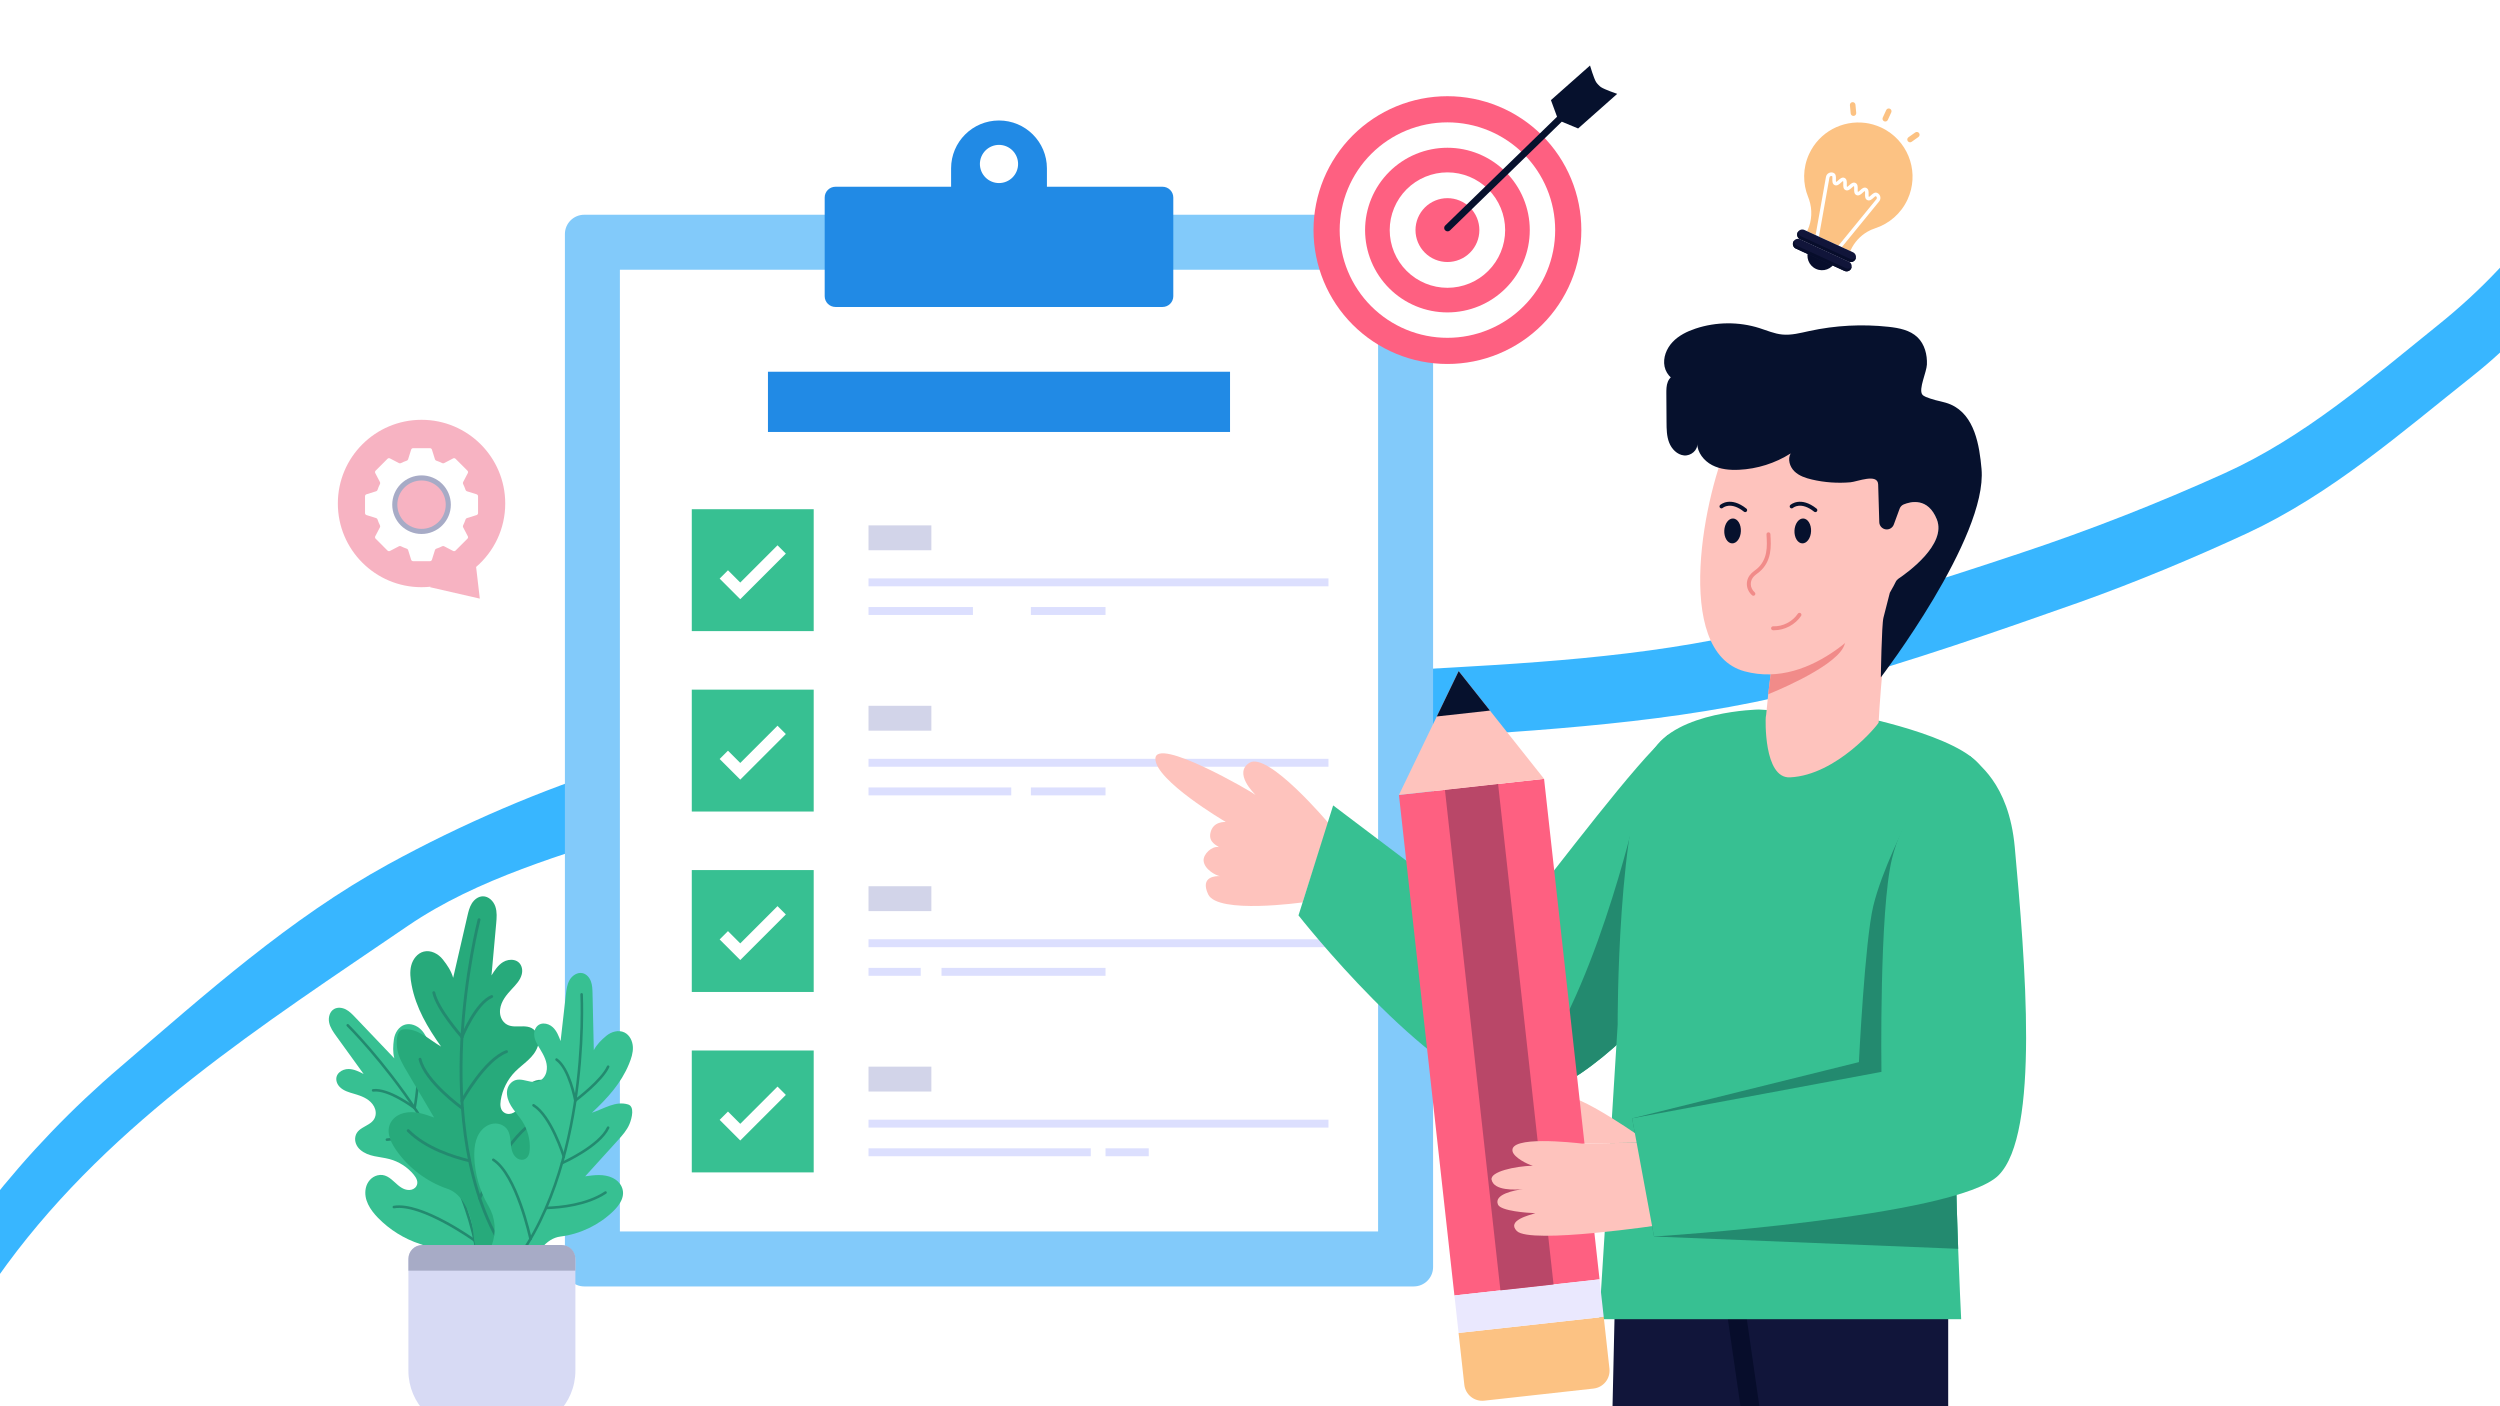 <svg xmlns="http://www.w3.org/2000/svg" xmlns:xlink="http://www.w3.org/1999/xlink" width="1920" zoomAndPan="magnify" viewBox="0 0 1440 810" height="1080" preserveAspectRatio="xMidYMid meet" version="1.0"><defs><filter x="0%" y="0%" width="100%" height="100%" id="9bdbda9393"><feColorMatrix values="0 0 0 0 1 0 0 0 0 1 0 0 0 0 1 0 0 0 1 0" color-interpolation-filters="sRGB"/></filter><clipPath id="407aa32521"><path d="M 0 21 L 1440 21 L 1440 810 L 0 810 Z M 0 21 " clip-rule="nonzero"/></clipPath><clipPath id="5d112337d3"><path d="M -418.039 597.414 L 1529.371 15.477 L 1709.105 616.949 L -238.305 1198.883 Z M -418.039 597.414 " clip-rule="nonzero"/></clipPath><clipPath id="be2c2677f2"><path d="M -418.039 597.414 L 1529.371 15.477 L 1709.105 616.949 L -238.305 1198.883 Z M -418.039 597.414 " clip-rule="nonzero"/></clipPath><clipPath id="be005e765b"><path d="M 831 37.75 L 932 37.75 L 932 134 L 831 134 Z M 831 37.75 " clip-rule="nonzero"/></clipPath><mask id="3b53a96edd"><g filter="url(#9bdbda9393)"><rect x="-144" width="1728" fill="#000000" y="-81" height="972" fill-opacity="0.2"/></g></mask><clipPath id="eff67b191d"><rect x="0" width="20" y="0" height="22"/></clipPath><mask id="483e8e6219"><g filter="url(#9bdbda9393)"><rect x="-144" width="1728" fill="#000000" y="-81" height="972" fill-opacity="0.2"/></g></mask><clipPath id="cbb3ffc273"><rect x="0" width="15" y="0" height="15"/></clipPath></defs><rect x="-144" width="1728" fill="#ffffff" y="-81" height="972" fill-opacity="1"/><rect x="-144" width="1728" fill="#ffffff" y="-81" height="972" fill-opacity="1"/><g clip-path="url(#407aa32521)"><g clip-path="url(#5d112337d3)"><g clip-path="url(#be2c2677f2)"><path fill="#38b6ff" d="M -95.395 970.684 C -70.469 972.047 -47.199 973.762 -23.809 974.406 C -0.418 975.055 20.633 983.598 41.254 993.152 C 55.906 999.934 63.707 1012.289 62.789 1028.867 C 62.227 1039.758 61.473 1050.996 59.227 1061.656 C 50.891 1100.57 23.691 1120.594 -15.68 1121.492 C -66.992 1122.723 -87.109 1108.469 -112.734 1052.68 C -118.152 1040.934 -120.457 1027.816 -124.809 1013.254 C -132.707 1016.789 -141.16 1019.461 -148.641 1023.902 C -178.02 1041.051 -204.891 1060.684 -223.406 1090.598 C -229.871 1100.902 -241.062 1108.652 -250.961 1116.309 C -257.527 1121.355 -260.57 1119.035 -260.305 1110.582 C -259.812 1089.141 -252.262 1068.23 -238.785 1051.426 C -210.008 1015.07 -176.199 985.727 -129.73 974.188 C -127.129 973.559 -123.754 969.613 -123.539 966.906 C -116.629 902.57 -94.406 843.789 -65.367 786.203 C -32.293 720.512 13.645 661.988 69.703 614.25 C 118.32 572.551 166.949 528.938 223.328 497.992 C 309.867 450.543 402.867 421.281 501.254 409.066 C 603.707 396.219 706.613 391.758 809.43 386.004 C 877.598 382.227 946.062 378.953 1012.559 363.195 C 1063.719 351.137 1114.156 335.184 1164.078 318.504 C 1203.883 305.285 1243.039 289.914 1281.324 272.598 C 1327.234 251.828 1365.211 218.746 1404.02 187.469 C 1454.602 146.945 1490.371 96.16 1508.84 33.656 C 1510.824 27.043 1513.082 20.344 1521.422 21.23 C 1529.762 22.117 1531.129 29.641 1531.418 36.016 C 1532.695 55.02 1528.848 74.086 1520.301 91.18 C 1496.109 138.945 1466.922 182.77 1424.297 216.508 C 1382.766 249.48 1342.766 284.641 1294.172 307.238 C 1262.695 321.785 1230.449 335.238 1197.684 346.941 C 1149.348 364.027 1100.797 380.887 1051.32 394.645 C 978.27 415.004 902.691 419.523 827.445 424.68 C 743.496 430.672 659.105 433.715 575.129 440.598 C 506.188 446.219 437.34 454.602 371 476.773 C 324.309 492.488 275.52 505.602 234.91 533.305 C 151.5 590.246 65.27 645.094 4.055 728.156 C -44.422 793.898 -81.426 865.613 -93.391 947.91 C -94.559 955.309 -94.66 962.828 -95.395 970.684 Z M -93.289 1010.152 C -92.102 1033.293 -82.336 1051.23 -70.59 1068.43 C -55.09 1090.82 -27.219 1099.09 -0.086 1089.66 C 23.449 1081.453 33.477 1063.914 31.699 1033.898 C 31.754 1033.59 31.902 1033.102 31.688 1032.875 C 29.035 1029.406 27.156 1024.094 23.641 1022.648 C -13.613 1007.051 -52.703 1007.422 -93.289 1010.152 Z M -93.289 1010.152 " fill-opacity="1" fill-rule="nonzero"/></g></g></g><path fill="#82cafa" d="M 814.309 740.988 L 336.531 740.988 C 330.375 740.988 325.383 735.996 325.383 729.84 L 325.383 134.836 C 325.383 128.684 330.375 123.691 336.531 123.691 L 814.309 123.691 C 820.465 123.691 825.457 128.684 825.457 134.836 L 825.457 729.84 C 825.457 735.996 820.465 740.988 814.309 740.988 Z M 814.309 740.988 " fill-opacity="1" fill-rule="nonzero"/><path fill="#ffffff" d="M 793.777 155.367 L 793.777 709.316 L 357.059 709.316 L 357.059 155.367 Z M 793.777 155.367 " fill-opacity="1" fill-rule="nonzero"/><path fill="#218ae5" d="M 675.82 113.766 L 675.82 170.617 C 675.82 174.035 673.035 176.816 669.621 176.816 L 481.242 176.816 C 477.805 176.816 475.02 174.035 475.02 170.617 L 475.02 113.766 C 475.02 110.352 477.805 107.566 481.242 107.566 L 669.621 107.566 C 673.035 107.566 675.82 110.352 675.82 113.766 Z M 675.82 113.766 " fill-opacity="1" fill-rule="nonzero"/><path fill="#218ae5" d="M 603.027 96.98 L 603.027 127.992 C 603.027 133.09 598.918 137.203 593.816 137.203 L 557.016 137.203 C 551.938 137.203 547.828 133.09 547.828 127.992 L 547.828 96.98 C 547.828 81.73 560.188 69.398 575.414 69.398 C 583.027 69.398 589.934 72.469 594.934 77.469 C 599.934 82.469 603.027 89.371 603.027 96.98 Z M 603.027 96.98 " fill-opacity="1" fill-rule="nonzero"/><path fill="#ffffff" d="M 586.418 94.449 C 586.418 95.168 586.348 95.883 586.207 96.594 C 586.062 97.301 585.855 97.988 585.578 98.656 C 585.305 99.32 584.965 99.957 584.562 100.555 C 584.16 101.156 583.707 101.711 583.195 102.223 C 582.684 102.734 582.129 103.188 581.527 103.59 C 580.93 103.992 580.293 104.328 579.629 104.605 C 578.961 104.883 578.273 105.09 577.566 105.23 C 576.855 105.371 576.141 105.441 575.418 105.441 C 574.699 105.441 573.98 105.371 573.273 105.23 C 572.566 105.09 571.879 104.883 571.211 104.605 C 570.543 104.328 569.91 103.992 569.309 103.59 C 568.711 103.188 568.152 102.734 567.645 102.223 C 567.133 101.711 566.676 101.156 566.277 100.555 C 565.875 99.957 565.535 99.32 565.258 98.656 C 564.984 97.988 564.773 97.301 564.633 96.594 C 564.492 95.883 564.422 95.168 564.422 94.449 C 564.422 93.727 564.492 93.012 564.633 92.301 C 564.773 91.594 564.984 90.906 565.258 90.238 C 565.535 89.574 565.875 88.938 566.277 88.34 C 566.676 87.738 567.133 87.184 567.645 86.672 C 568.152 86.164 568.711 85.707 569.309 85.305 C 569.91 84.906 570.543 84.566 571.211 84.289 C 571.879 84.012 572.566 83.805 573.273 83.664 C 573.98 83.523 574.699 83.453 575.418 83.453 C 576.141 83.453 576.855 83.523 577.566 83.664 C 578.273 83.805 578.961 84.012 579.629 84.289 C 580.293 84.566 580.93 84.906 581.527 85.305 C 582.129 85.707 582.684 86.164 583.195 86.672 C 583.707 87.184 584.16 87.738 584.562 88.34 C 584.965 88.938 585.305 89.574 585.578 90.238 C 585.855 90.906 586.062 91.594 586.207 92.301 C 586.348 93.012 586.418 93.727 586.418 94.449 Z M 586.418 94.449 " fill-opacity="1" fill-rule="nonzero"/><path fill="#218ae5" d="M 442.34 214.121 L 708.5 214.121 L 708.5 248.812 L 442.34 248.812 Z M 442.34 214.121 " fill-opacity="1" fill-rule="nonzero"/><path fill="#37c092" d="M 398.465 293.305 L 468.691 293.305 L 468.691 363.52 L 398.465 363.52 Z M 398.465 293.305 " fill-opacity="1" fill-rule="nonzero"/><path fill="#ffffff" d="M 426.387 345.141 L 414.512 333.266 L 419.312 328.469 L 426.387 335.543 L 447.844 314.086 L 452.645 318.887 Z M 426.387 345.141 " fill-opacity="1" fill-rule="nonzero"/><path fill="#d2d4e9" d="M 500.262 302.613 L 536.465 302.613 L 536.465 316.941 L 500.262 316.941 Z M 500.262 302.613 " fill-opacity="1" fill-rule="nonzero"/><path fill="#dcdffe" d="M 500.262 333.156 L 765.195 333.156 L 765.195 337.723 L 500.262 337.723 Z M 500.262 333.156 " fill-opacity="1" fill-rule="nonzero"/><path fill="#dcdffe" d="M 500.262 349.648 L 560.414 349.648 L 560.414 354.215 L 500.262 354.215 Z M 500.262 349.648 " fill-opacity="1" fill-rule="nonzero"/><path fill="#dcdffe" d="M 593.789 349.648 L 636.781 349.648 L 636.781 354.215 L 593.789 354.215 Z M 593.789 349.648 " fill-opacity="1" fill-rule="nonzero"/><path fill="#37c092" d="M 398.465 397.234 L 468.691 397.234 L 468.691 467.445 L 398.465 467.445 Z M 398.465 397.234 " fill-opacity="1" fill-rule="nonzero"/><path fill="#ffffff" d="M 426.387 449.066 L 414.512 437.191 L 419.312 432.395 L 426.387 439.469 L 447.844 418.012 L 452.645 422.812 Z M 426.387 449.066 " fill-opacity="1" fill-rule="nonzero"/><path fill="#d2d4e9" d="M 500.262 406.539 L 536.465 406.539 L 536.465 420.867 L 500.262 420.867 Z M 500.262 406.539 " fill-opacity="1" fill-rule="nonzero"/><path fill="#dcdffe" d="M 500.262 437.082 L 765.195 437.082 L 765.195 441.648 L 500.262 441.648 Z M 500.262 437.082 " fill-opacity="1" fill-rule="nonzero"/><path fill="#dcdffe" d="M 500.262 453.574 L 582.477 453.574 L 582.477 458.141 L 500.262 458.141 Z M 500.262 453.574 " fill-opacity="1" fill-rule="nonzero"/><path fill="#dcdffe" d="M 593.789 453.574 L 636.781 453.574 L 636.781 458.141 L 593.789 458.141 Z M 593.789 453.574 " fill-opacity="1" fill-rule="nonzero"/><path fill="#37c092" d="M 398.465 501.16 L 468.691 501.16 L 468.691 571.371 L 398.465 571.371 Z M 398.465 501.16 " fill-opacity="1" fill-rule="nonzero"/><path fill="#ffffff" d="M 426.387 552.992 L 414.512 541.117 L 419.312 536.32 L 426.387 543.395 L 447.844 521.941 L 452.645 526.738 Z M 426.387 552.992 " fill-opacity="1" fill-rule="nonzero"/><path fill="#d2d4e9" d="M 500.262 510.469 L 536.465 510.469 L 536.465 524.797 L 500.262 524.797 Z M 500.262 510.469 " fill-opacity="1" fill-rule="nonzero"/><path fill="#dcdffe" d="M 500.262 541.008 L 765.195 541.008 L 765.195 545.574 L 500.262 545.574 Z M 500.262 541.008 " fill-opacity="1" fill-rule="nonzero"/><path fill="#dcdffe" d="M 500.262 557.5 L 530.34 557.5 L 530.34 562.066 L 500.262 562.066 Z M 500.262 557.5 " fill-opacity="1" fill-rule="nonzero"/><path fill="#dcdffe" d="M 542.309 557.5 L 636.781 557.5 L 636.781 562.066 L 542.309 562.066 Z M 542.309 557.5 " fill-opacity="1" fill-rule="nonzero"/><path fill="#37c092" d="M 398.465 605.086 L 468.691 605.086 L 468.691 675.297 L 398.465 675.297 Z M 398.465 605.086 " fill-opacity="1" fill-rule="nonzero"/><path fill="#ffffff" d="M 426.387 656.918 L 414.512 645.043 L 419.312 640.246 L 426.387 647.32 L 447.844 625.867 L 452.645 630.664 Z M 426.387 656.918 " fill-opacity="1" fill-rule="nonzero"/><path fill="#d2d4e9" d="M 500.262 614.391 L 536.465 614.391 L 536.465 628.719 L 500.262 628.719 Z M 500.262 614.391 " fill-opacity="1" fill-rule="nonzero"/><path fill="#dcdffe" d="M 500.262 644.934 L 765.195 644.934 L 765.195 649.5 L 500.262 649.5 Z M 500.262 644.934 " fill-opacity="1" fill-rule="nonzero"/><path fill="#dcdffe" d="M 500.262 661.426 L 628.297 661.426 L 628.297 665.992 L 500.262 665.992 Z M 500.262 661.426 " fill-opacity="1" fill-rule="nonzero"/><path fill="#dcdffe" d="M 636.781 661.426 L 661.672 661.426 L 661.672 665.992 L 636.781 665.992 Z M 636.781 661.426 " fill-opacity="1" fill-rule="nonzero"/><path fill="#fec3bd" d="M 765.207 474.105 L 750.297 519.766 C 750.297 519.766 701.352 526.773 695.898 515.121 C 691.008 504.645 700.605 504.555 702.641 504.645 C 700.469 504.352 693.605 500.77 693.273 495.711 C 693.031 492.02 698.039 487.113 702.09 487.949 C 701.141 487.023 696.055 485.312 697.188 479.844 C 698.641 472.824 705.754 473.523 706.051 473.434 C 704.828 472.754 665.508 449.457 665.508 437.082 C 665.508 423.871 720.992 455.984 723.207 457.883 C 722.395 457.07 710.277 445.223 719.691 439.363 C 730.414 432.715 765.207 474.105 765.207 474.105 Z M 765.207 474.105 " fill-opacity="1" fill-rule="nonzero"/><path fill="#37c092" d="M 747.934 527.266 C 747.934 527.266 822.02 621.598 869.676 630.715 C 872.121 631.195 874.52 631.422 876.828 631.422 C 904.094 631.355 941.602 594.816 970.375 561.133 C 994.969 532.363 1013.207 505.672 1013.207 505.672 L 960.914 423.109 C 941.074 440.73 902.945 491.988 866.223 538.211 L 767.898 463.914 Z M 747.934 527.266 " fill-opacity="1" fill-rule="nonzero"/><path fill="#238a6f" d="M 869.676 630.715 C 872.121 631.195 874.52 631.422 876.828 631.422 C 904.094 631.355 941.602 594.816 970.375 561.133 C 963.062 541.617 940.094 476.719 940.094 476.719 C 940.094 476.719 910.996 598.836 869.676 630.715 Z M 869.676 630.715 " fill-opacity="1" fill-rule="nonzero"/><path fill="#11153a" d="M 928.535 822.441 L 930.68 727.371 L 1037.613 731.375 L 1024.672 822.441 Z M 928.535 822.441 " fill-opacity="1" fill-rule="nonzero"/><path fill="#070d2b" d="M 1004.289 822.441 L 991.152 731.375 L 1037.613 731.375 L 1024.672 822.441 Z M 1004.289 822.441 " fill-opacity="1" fill-rule="nonzero"/><path fill="#11153a" d="M 1015.203 822.441 L 1002.066 731.383 L 1122.16 731.383 L 1122.16 822.441 Z M 1015.203 822.441 " fill-opacity="1" fill-rule="nonzero"/><path fill="#37c092" d="M 1127.906 719.32 C 1126.809 689.629 1125.809 653.008 1126.953 639.934 C 1129.441 611.484 1140.594 570.031 1146.816 530.996 C 1152.504 495.523 1154.09 462.051 1141.398 442.141 C 1129.637 423.672 1068.047 411.961 1068.047 411.961 L 1013.078 408.68 C 1013.078 408.68 965.293 409.496 951.863 432.918 C 931.25 468.879 931.777 590.258 931.777 590.258 C 931.777 590.258 922.445 740.891 921.152 759.871 L 1129.637 759.871 C 1129.371 754.625 1128.613 738.398 1127.906 719.32 Z M 1127.906 719.32 " fill-opacity="1" fill-rule="nonzero"/><path fill="#fec3bd" d="M 1031.012 447.762 C 1058.047 446.504 1082.055 417.062 1082.094 416.172 C 1083.094 394.992 1087.676 346.102 1092.188 330.965 C 1093.188 327.629 1090.262 324.496 1087.148 325.547 L 1020.746 347.719 C 1018.707 348.406 1017.52 350.691 1018.066 352.914 C 1018.898 356.371 1019.5 359.828 1019.914 363.18 C 1020.066 364.395 1020.18 365.586 1020.293 366.777 C 1021.141 376.902 1020.367 386.121 1019.332 392.871 C 1019.105 394.344 1018.82 396.914 1018.48 399.863 C 1018.48 399.883 1018.48 399.883 1018.48 399.883 C 1017.672 407.465 1017.387 411.992 1017.086 413.105 C 1016.934 413.652 1015.734 448.477 1031.012 447.762 Z M 1031.012 447.762 " fill-opacity="1" fill-rule="nonzero"/><path fill="#f18b89" d="M 1018.48 399.863 C 1018.48 399.883 1018.48 399.883 1018.48 399.883 C 1018.48 399.883 1055.273 385.363 1061.77 372.883 C 1070.34 356.414 1025.672 364.395 1025.672 364.395 C 1025.672 364.395 1023.332 365.422 1020.293 366.777 C 1021.141 376.902 1020.367 386.121 1019.332 392.871 C 1019.105 394.344 1018.82 396.914 1018.48 399.863 Z M 1018.48 399.863 " fill-opacity="1" fill-rule="nonzero"/><path fill="#fec3bd" d="M 1004.914 386.691 C 1044.039 397.234 1078.973 357.844 1088.535 341.453 L 1088.535 341.434 C 1090.223 338.531 1091.367 336.273 1091.965 335.039 C 1092.297 334.355 1092.793 333.785 1093.426 333.363 C 1098.477 329.98 1121.367 313.652 1115.621 299.172 C 1111.867 289.746 1105.457 288.633 1100.734 289.359 C 1097.957 289.785 1095.535 287.344 1095.91 284.559 C 1106.086 208.934 1022.773 212.211 999.852 246.344 C 998.844 247.84 997.812 249.676 996.781 251.82 C 981.863 282.316 962.883 375.367 1004.914 386.691 Z M 1004.914 386.691 " fill-opacity="1" fill-rule="nonzero"/><path fill="#06112d" d="M 1141.359 270.066 C 1140.168 256.672 1137.465 238.988 1123.512 232.953 C 1119.781 231.34 1115.707 230.957 1111.906 229.594 C 1110.555 229.105 1108.023 228.426 1107.172 227.148 C 1105.066 223.992 1109.703 214.355 1109.898 210.004 C 1110.152 204.305 1108.602 198.27 1104.5 194.305 C 1100.168 190.121 1093.828 188.898 1087.84 188.246 C 1072.629 186.59 1057.152 187.406 1042.203 190.66 C 1037.031 191.785 1031.793 193.207 1026.527 192.68 C 1021.977 192.223 1017.711 190.332 1013.344 188.957 C 1001.477 185.223 988.43 185.336 976.625 189.273 C 971.734 190.906 966.949 193.254 963.41 197.008 C 959.875 200.762 957.75 206.102 958.793 211.152 C 959.832 216.203 964.543 220.539 969.691 220.242 C 970.387 218.027 968.082 215.684 965.762 215.785 C 963.441 215.883 961.512 217.781 960.656 219.941 C 959.801 222.098 959.805 224.484 959.816 226.809 C 959.852 232.273 959.887 237.738 959.922 243.207 C 959.945 247.168 959.992 251.234 961.426 254.926 C 962.863 258.617 966.023 261.91 969.965 262.328 C 973.902 262.742 978.141 259.281 977.555 255.363 C 977.676 260.676 981.441 265.43 986.148 267.895 C 990.855 270.359 996.359 270.852 1001.668 270.598 C 1012.176 270.098 1022.539 266.816 1031.418 261.176 C 1029.559 264.461 1030.879 268.84 1033.578 271.48 C 1036.281 274.117 1040.035 275.359 1043.711 276.219 C 1050.945 277.91 1058.449 278.434 1065.852 277.797 C 1069.805 277.453 1081.629 272.434 1081.824 279.082 C 1081.828 279.141 1082.461 300.762 1082.461 300.762 C 1082.523 302.887 1084.121 304.648 1086.227 304.918 C 1088.227 305.176 1090.137 304.016 1090.832 302.125 L 1094.176 293.02 C 1094.586 291.902 1095.434 290.988 1096.535 290.535 C 1100.57 288.887 1110.535 286.402 1115.621 299.172 C 1121.367 313.652 1098.477 329.98 1093.426 333.363 C 1092.793 333.785 1092.297 334.355 1091.965 335.039 C 1091.367 336.273 1090.223 338.531 1088.535 341.453 L 1084.867 355.797 C 1083.82 359.887 1083.359 390.16 1083.359 390.16 C 1083.359 390.16 1144.887 309.672 1141.359 270.066 Z M 1141.359 270.066 " fill-opacity="1" fill-rule="nonzero"/><path fill="#06112d" d="M 1038.723 298.652 C 1039.035 298.668 1039.344 298.727 1039.648 298.832 C 1039.949 298.938 1040.242 299.09 1040.523 299.281 C 1040.805 299.477 1041.07 299.707 1041.32 299.98 C 1041.57 300.254 1041.797 300.562 1042.004 300.906 C 1042.211 301.25 1042.391 301.621 1042.547 302.02 C 1042.703 302.418 1042.832 302.84 1042.934 303.277 C 1043.035 303.719 1043.102 304.172 1043.145 304.637 C 1043.184 305.102 1043.191 305.566 1043.172 306.039 C 1043.148 306.508 1043.098 306.973 1043.016 307.434 C 1042.934 307.891 1042.82 308.336 1042.684 308.766 C 1042.543 309.195 1042.375 309.602 1042.184 309.984 C 1041.992 310.367 1041.777 310.719 1041.539 311.043 C 1041.301 311.363 1041.047 311.648 1040.773 311.898 C 1040.5 312.148 1040.215 312.359 1039.918 312.523 C 1039.621 312.691 1039.316 312.812 1039.004 312.891 C 1038.691 312.969 1038.379 313 1038.062 312.984 C 1037.75 312.973 1037.441 312.91 1037.137 312.805 C 1036.836 312.699 1036.543 312.551 1036.262 312.355 C 1035.98 312.164 1035.715 311.93 1035.465 311.656 C 1035.215 311.383 1034.988 311.074 1034.781 310.73 C 1034.574 310.391 1034.395 310.02 1034.238 309.617 C 1034.082 309.219 1033.953 308.801 1033.852 308.359 C 1033.754 307.918 1033.684 307.469 1033.641 307.004 C 1033.602 306.539 1033.594 306.07 1033.613 305.602 C 1033.637 305.129 1033.688 304.664 1033.77 304.207 C 1033.852 303.746 1033.965 303.305 1034.105 302.875 C 1034.242 302.445 1034.41 302.039 1034.602 301.656 C 1034.793 301.273 1035.008 300.918 1035.246 300.598 C 1035.484 300.273 1035.738 299.988 1036.012 299.738 C 1036.285 299.488 1036.57 299.281 1036.867 299.113 C 1037.164 298.949 1037.469 298.824 1037.781 298.746 C 1038.094 298.672 1038.406 298.637 1038.723 298.652 Z M 1038.723 298.652 " fill-opacity="1" fill-rule="nonzero"/><path fill="#06112d" d="M 1045.66 294.988 C 1045.414 294.988 1045.164 294.906 1044.957 294.742 C 1037.359 288.688 1032.922 292.395 1032.738 292.555 C 1032.27 292.961 1031.555 292.922 1031.145 292.457 C 1030.734 291.992 1030.77 291.285 1031.23 290.867 C 1031.473 290.652 1037.195 285.668 1046.363 292.973 C 1046.852 293.359 1046.934 294.074 1046.543 294.562 C 1046.32 294.84 1045.992 294.988 1045.66 294.988 Z M 1045.66 294.988 " fill-opacity="1" fill-rule="nonzero"/><path fill="#06112d" d="M 998.293 298.652 C 998.605 298.668 998.914 298.727 999.219 298.832 C 999.52 298.938 999.812 299.09 1000.094 299.281 C 1000.379 299.477 1000.641 299.711 1000.891 299.98 C 1001.141 300.254 1001.367 300.562 1001.574 300.906 C 1001.781 301.25 1001.961 301.621 1002.121 302.02 C 1002.277 302.418 1002.402 302.84 1002.504 303.277 C 1002.605 303.719 1002.676 304.172 1002.715 304.637 C 1002.754 305.102 1002.766 305.566 1002.742 306.039 C 1002.719 306.508 1002.668 306.973 1002.586 307.434 C 1002.504 307.891 1002.395 308.336 1002.254 308.766 C 1002.113 309.195 1001.945 309.602 1001.754 309.984 C 1001.562 310.367 1001.348 310.719 1001.109 311.043 C 1000.875 311.363 1000.617 311.652 1000.344 311.898 C 1000.074 312.148 999.785 312.359 999.488 312.523 C 999.191 312.691 998.887 312.812 998.574 312.891 C 998.262 312.969 997.949 313 997.637 312.984 C 997.32 312.973 997.012 312.91 996.711 312.805 C 996.406 312.699 996.113 312.551 995.832 312.355 C 995.551 312.164 995.285 311.93 995.035 311.656 C 994.785 311.383 994.559 311.074 994.352 310.73 C 994.145 310.391 993.965 310.02 993.809 309.617 C 993.652 309.219 993.523 308.801 993.422 308.359 C 993.324 307.918 993.254 307.469 993.211 307.004 C 993.172 306.539 993.164 306.07 993.184 305.602 C 993.207 305.129 993.258 304.664 993.34 304.207 C 993.422 303.746 993.535 303.305 993.676 302.875 C 993.816 302.445 993.98 302.039 994.172 301.656 C 994.363 301.273 994.578 300.918 994.816 300.598 C 995.055 300.273 995.309 299.988 995.582 299.738 C 995.855 299.488 996.141 299.281 996.438 299.113 C 996.738 298.949 997.043 298.824 997.352 298.746 C 997.664 298.672 997.977 298.637 998.293 298.652 Z M 998.293 298.652 " fill-opacity="1" fill-rule="nonzero"/><path fill="#06112d" d="M 1005.234 294.988 C 1004.984 294.988 1004.734 294.906 1004.527 294.742 C 996.93 288.688 992.492 292.395 992.312 292.555 C 991.84 292.961 991.129 292.922 990.719 292.457 C 990.305 291.992 990.34 291.285 990.805 290.867 C 991.043 290.652 996.766 285.668 1005.938 292.973 C 1006.426 293.359 1006.508 294.074 1006.117 294.562 C 1005.895 294.84 1005.562 294.988 1005.234 294.988 Z M 1005.234 294.988 " fill-opacity="1" fill-rule="nonzero"/><path fill="#f18b89" d="M 1009.953 343.164 C 1009.684 343.164 1009.414 343.07 1009.203 342.879 C 1007.332 341.215 1006.262 338.984 1006.191 336.598 C 1006.121 334.254 1007.027 332.016 1008.738 330.297 C 1009.398 329.637 1010.145 329.066 1010.867 328.512 C 1011.293 328.188 1011.719 327.859 1012.121 327.52 C 1014.754 325.281 1016.531 322.117 1017.258 318.363 C 1017.93 314.914 1017.711 311.305 1017.496 307.816 C 1017.461 307.191 1017.934 306.656 1018.559 306.617 C 1019.188 306.578 1019.719 307.055 1019.754 307.676 C 1019.977 311.309 1020.207 315.062 1019.48 318.797 C 1018.656 323.059 1016.613 326.672 1013.586 329.242 C 1013.156 329.609 1012.699 329.961 1012.242 330.309 C 1011.551 330.84 1010.895 331.34 1010.344 331.895 C 1009.074 333.168 1008.402 334.812 1008.453 336.531 C 1008.504 338.289 1009.305 339.941 1010.703 341.188 C 1011.172 341.602 1011.211 342.32 1010.797 342.785 C 1010.574 343.035 1010.266 343.164 1009.953 343.164 Z M 1009.953 343.164 " fill-opacity="1" fill-rule="nonzero"/><path fill="#f18b89" d="M 1021.883 363.023 C 1021.668 363.023 1021.453 363.02 1021.238 363.012 C 1020.613 362.988 1020.125 362.465 1020.148 361.84 C 1020.172 361.215 1020.711 360.715 1021.32 360.75 C 1026.867 360.957 1032.465 358.105 1035.555 353.484 C 1035.902 352.965 1036.605 352.828 1037.125 353.172 C 1037.645 353.52 1037.785 354.223 1037.438 354.742 C 1034.039 359.82 1027.988 363.023 1021.883 363.023 Z M 1021.883 363.023 " fill-opacity="1" fill-rule="nonzero"/><path fill="#238a6f" d="M 940.094 644.16 L 952.723 712.246 L 1017.074 714.832 L 1127.906 719.32 C 1126.809 689.629 1125.809 653.008 1126.953 639.934 C 1129.441 611.484 1140.594 570.031 1146.816 530.996 L 1097.918 474.102 C 1097.918 474.102 1083.91 501.523 1079.027 521.773 C 1074.148 542 1070.73 611.777 1070.73 611.777 Z M 940.094 644.16 " fill-opacity="1" fill-rule="nonzero"/><path fill="#fec3bd" d="M 949.461 658.066 C 949.461 658.066 906.812 627.332 899.652 631.895 C 892.582 636.422 911.254 658.703 911.254 658.703 " fill-opacity="1" fill-rule="nonzero"/><path fill="#fcc283" d="M 923.734 758.512 L 927.039 788.34 C 927.672 794.051 923.562 799.184 917.852 799.816 L 854.922 806.789 C 849.211 807.422 844.078 803.312 843.445 797.605 L 840.137 767.777 Z M 923.734 758.512 " fill-opacity="1" fill-rule="nonzero"/><path fill="#fe6081" d="M 805.785 457.875 L 889.379 448.613 L 921.336 736.914 L 837.742 746.18 Z M 805.785 457.875 " fill-opacity="1" fill-rule="nonzero"/><path fill="#eae8fe" d="M 837.746 746.176 L 921.34 736.914 L 923.734 758.516 L 840.141 767.777 Z M 837.746 746.176 " fill-opacity="1" fill-rule="nonzero"/><path fill="#b94768" d="M 832.277 454.941 L 862.891 451.551 L 894.848 739.852 L 864.234 743.242 Z M 832.277 454.941 " fill-opacity="1" fill-rule="nonzero"/><path fill="#fec3bd" d="M 889.383 448.613 L 805.785 457.875 L 840.191 386.57 Z M 889.383 448.613 " fill-opacity="1" fill-rule="nonzero"/><path fill="#06112d" d="M 858.207 409.289 L 840.191 386.57 L 827.594 412.684 Z M 858.207 409.289 " fill-opacity="1" fill-rule="nonzero"/><path fill="#fec3bd" d="M 911.254 658.703 C 906.219 658.133 868.77 653.926 871.266 663.301 C 872.168 666.707 879.59 670.617 882.895 671.441 C 872.68 671.73 858.195 674.867 859.16 679.531 C 860.496 686.02 872.902 685.355 877.227 684.926 C 872.832 685.523 860.227 687.77 862.844 693.844 C 864.434 697.543 879.609 698.637 884.387 698.793 C 880.91 699.934 867.715 702.949 873.664 709.043 C 881.32 716.879 956.766 705.52 956.766 705.52 L 949.461 658.066 " fill-opacity="1" fill-rule="nonzero"/><path fill="#37c092" d="M 1151.074 677.051 C 1126.672 701.238 952.715 712.238 952.715 712.238 L 940.094 644.16 L 1083.707 617.402 C 1083.707 617.402 1082.391 523.977 1089.871 494.281 C 1100.758 451.023 1134.66 435.391 1134.66 435.391 C 1137.969 439.223 1157.094 450.152 1160.523 488.145 C 1166.371 552.945 1175.203 653.137 1151.074 677.051 Z M 1151.074 677.051 " fill-opacity="1" fill-rule="nonzero"/><path fill="#37c092" d="M 285.23 701.914 C 279.691 708.371 281.488 719.109 284.797 726.941 C 286.758 731.59 289.816 736.293 287.492 741.398 C 286.508 743.562 284.68 745.25 282.504 746.223 C 280.645 747.055 278.73 747.359 276.836 747.25 C 276.34 747.23 275.852 747.176 275.355 747.098 C 272.262 746.59 269.309 745.055 266.906 742.988 C 263.898 740.414 261.121 736.402 259.336 732.109 C 256.328 724.84 250.398 719.164 242.883 716.84 C 242.59 716.742 242.289 716.652 241.996 716.559 C 232.832 713.582 224.406 708.336 217.688 701.426 C 213.242 696.84 209.34 690.969 210.691 684.383 C 211.414 680.867 213.914 677.902 217.387 677.004 C 221.66 675.902 224.688 678.508 227.414 681.02 C 229.762 683.18 232.281 685.465 235.688 685.441 C 237.332 685.441 238.945 684.672 239.801 683.27 C 241.207 680.93 239.852 678.5 238.328 676.629 C 234.746 672.27 229.781 669.078 224.332 667.629 C 218.586 666.105 212.281 666.438 207.477 662.242 C 205.305 660.34 204.102 657.473 204.699 654.652 C 206.039 648.281 215.082 648.984 216.305 642.449 C 216.738 640.148 215.992 637.812 214.551 635.953 C 211.957 632.598 207.867 631.172 203.898 630.012 C 201 629.16 197.969 628.348 195.762 626.152 C 194.973 625.375 194.344 624.41 194 623.352 C 192.508 618.699 196.867 615.695 200.805 615.75 C 203.875 615.793 206.73 617.219 209.457 618.625 C 204.211 611.355 198.965 604.102 193.719 596.844 C 191.977 594.43 190.191 591.922 189.586 589.004 C 188.98 586.094 189.879 582.645 192.473 581.184 C 194.508 580.027 197.125 580.359 199.215 581.43 C 201.289 582.512 202.945 584.242 204.566 585.941 C 212.086 593.824 219.605 601.711 227.133 609.605 C 226.191 605.949 226.387 602.457 226.883 598.715 C 227.383 594.973 229.695 591.219 233.32 590.18 C 236.574 589.242 240.145 590.699 242.535 593.09 C 244.926 595.48 246.32 598.66 247.48 601.84 C 251.613 613.176 251.566 624.961 250.617 636.988 C 254.262 630.426 256.023 622.629 262.809 619.414 C 266.367 617.727 269.633 623.469 270.973 627.168 C 272.328 630.855 272.348 634.879 272.359 638.805 C 272.379 648.098 272.402 657.375 272.422 666.656 C 275.797 662.578 279.324 658.371 284.57 656.727 C 286.953 655.98 289.535 655.938 291.84 656.891 C 297.379 659.172 298.223 665.305 297.898 670.625 C 297.207 682.055 292.684 693.219 285.23 701.914 Z M 285.23 701.914 " fill-opacity="1" fill-rule="nonzero"/><path fill="#238a6f" d="M 276.836 747.25 C 276.34 747.23 275.852 747.176 275.355 747.098 C 277.789 707.688 257.289 667.555 239.582 640.742 C 220.242 611.445 199.969 591.305 199.777 591.113 C 199.484 590.82 199.473 590.344 199.766 590.051 C 200.059 589.75 200.531 589.758 200.824 590.051 C 201.031 590.246 221.398 610.492 240.836 639.922 C 258.676 666.938 279.336 707.398 276.836 747.25 Z M 276.836 747.25 " fill-opacity="1" fill-rule="nonzero"/><path fill="#238a6f" d="M 239.316 638.789 C 239.148 638.941 238.914 639.016 238.672 638.973 C 238.266 638.895 238 638.5 238.078 638.098 C 238.113 637.91 241.633 619.371 238.938 611.324 C 238.809 610.934 239.02 610.508 239.41 610.379 C 239.801 610.246 240.227 610.457 240.355 610.848 C 243.176 619.266 239.695 637.602 239.547 638.379 C 239.516 638.543 239.434 638.684 239.316 638.789 Z M 239.316 638.789 " fill-opacity="1" fill-rule="nonzero"/><path fill="#238a6f" d="M 239.316 638.789 C 239.055 639.027 238.652 639.055 238.359 638.832 C 238.215 638.719 223.656 627.684 215.016 628.797 C 214.605 628.848 214.234 628.559 214.18 628.152 C 214.125 627.742 214.414 627.367 214.824 627.312 C 224.07 626.121 238.652 637.172 239.27 637.645 C 239.594 637.895 239.656 638.363 239.406 638.691 C 239.379 638.727 239.348 638.762 239.316 638.789 Z M 239.316 638.789 " fill-opacity="1" fill-rule="nonzero"/><path fill="#238a6f" d="M 257.93 670.566 C 257.715 670.762 257.402 670.82 257.125 670.699 C 256.746 670.535 256.574 670.094 256.742 669.715 C 256.832 669.5 266.039 648.273 262.594 637.27 C 262.469 636.875 262.688 636.457 263.086 636.332 C 263.477 636.207 263.898 636.43 264.02 636.82 C 267.633 648.363 258.5 669.426 258.109 670.316 C 258.066 670.414 258.004 670.5 257.93 670.566 Z M 257.93 670.566 " fill-opacity="1" fill-rule="nonzero"/><path fill="#238a6f" d="M 256.184 667.129 C 255.949 667.344 255.59 667.391 255.301 667.223 C 255.094 667.102 234.461 655.043 223 657.191 C 222.594 657.27 222.203 657 222.125 656.594 C 222.051 656.188 222.316 655.797 222.723 655.723 C 234.734 653.473 255.195 665.426 256.062 665.934 C 256.418 666.145 256.535 666.602 256.324 666.957 C 256.285 667.023 256.238 667.082 256.184 667.129 Z M 256.184 667.129 " fill-opacity="1" fill-rule="nonzero"/><path fill="#238a6f" d="M 268.586 695.789 C 268.289 696.062 267.828 696.047 267.543 695.758 C 267.258 695.461 267.266 694.988 267.562 694.703 L 267.707 694.562 C 273.438 689.023 283.52 677.879 286.648 665.484 C 286.75 665.086 287.156 664.84 287.555 664.941 C 287.957 665.043 288.199 665.449 288.098 665.852 C 284.879 678.605 274.59 689.984 268.746 695.637 L 268.602 695.773 C 268.598 695.781 268.59 695.785 268.586 695.789 Z M 268.586 695.789 " fill-opacity="1" fill-rule="nonzero"/><path fill="#238a6f" d="M 273.98 715.125 C 273.723 715.359 273.332 715.387 273.039 715.18 C 272.734 714.961 242.508 693.379 227.004 695.992 C 226.598 696.062 226.211 695.789 226.141 695.383 C 226.074 694.973 226.348 694.59 226.754 694.52 C 242.871 691.805 272.652 713.059 273.91 713.965 C 274.246 714.207 274.324 714.672 274.082 715.008 C 274.051 715.051 274.016 715.09 273.98 715.125 Z M 273.98 715.125 " fill-opacity="1" fill-rule="nonzero"/><path fill="#27aa7b" d="M 299.797 699.02 C 298.551 690.332 300.996 681.52 306.891 675.016 C 307.121 674.762 307.352 674.504 307.582 674.242 C 314.68 666.18 319.773 656.363 322.281 645.918 C 323.941 638.996 324.348 631.141 319.305 625.594 C 316.617 622.637 312.527 621.215 308.688 622.328 C 303.961 623.699 302.551 627.922 301.359 631.875 C 300.332 635.285 299.215 638.906 295.941 640.824 C 294.355 641.754 292.379 641.938 290.762 641.07 C 288.082 639.633 287.996 636.523 288.402 633.871 C 289.352 627.66 292.301 621.77 296.703 617.285 C 301.34 612.559 307.578 609.297 309.801 602.535 C 310.805 599.48 310.324 596.047 308.148 593.68 C 303.238 588.336 294.969 594.145 290.078 588.578 C 288.355 586.617 287.742 583.945 288.062 581.355 C 288.645 576.66 291.758 572.969 294.902 569.598 C 297.203 567.125 299.637 564.637 300.516 561.277 C 300.828 560.074 300.883 558.801 300.609 557.59 C 299.398 552.277 293.504 551.871 289.758 554.16 C 286.84 555.941 284.914 558.941 283.094 561.836 C 283.996 551.891 284.898 541.945 285.801 532 C 286.102 528.699 286.387 525.281 285.312 522.141 C 284.238 519.004 281.41 516.211 278.094 516.277 C 275.484 516.328 273.16 518.133 271.777 520.352 C 270.395 522.57 269.789 525.168 269.203 527.715 C 266.477 539.551 263.75 551.391 261.023 563.23 C 259.848 559.191 257.672 555.953 255.066 552.652 C 252.457 549.352 248.105 547.066 244.035 548.125 C 240.391 549.078 237.793 552.504 236.859 556.152 C 235.93 559.801 236.395 563.656 237.09 567.355 C 239.57 580.57 246.316 591.852 254.07 602.84 C 246.836 598.621 240.719 592.137 232.383 592.922 C 228.02 593.328 228.148 600.691 228.957 604.996 C 229.766 609.305 232.031 613.176 234.258 616.949 C 239.516 625.863 244.773 634.777 250.031 643.691 C 244.477 641.695 238.699 639.664 232.738 641.07 C 230.031 641.711 227.527 643.137 225.855 645.359 C 221.84 650.695 224.52 657.059 227.855 661.977 C 235.023 672.539 245.711 680.676 257.801 684.777 C 266.773 687.824 271.156 699.145 272.445 708.531 C 273.211 714.098 272.945 720.355 278.074 723.922 C 280.254 725.438 282.961 726.023 285.602 725.719 C 292.16 724.961 296.723 719.645 298.727 713.754 C 300.145 709.578 300.535 704.145 299.797 699.02 Z M 299.797 699.02 " fill-opacity="1" fill-rule="nonzero"/><path fill="#238a6f" d="M 292.648 724.582 C 292.863 724.625 293.098 724.586 293.293 724.453 C 293.672 724.188 293.766 723.672 293.504 723.293 C 268.254 686.82 265.039 636.211 266.785 600.176 C 268.68 561.082 276.66 530.254 276.742 529.949 C 276.855 529.504 276.59 529.047 276.145 528.934 C 275.691 528.812 275.246 529.082 275.129 529.527 C 275.047 529.836 267.023 560.828 265.121 600.098 C 263.359 636.387 266.621 687.387 292.133 724.238 C 292.262 724.422 292.445 724.539 292.648 724.582 Z M 292.648 724.582 " fill-opacity="1" fill-rule="nonzero"/><path fill="#238a6f" d="M 265.93 598.148 C 266.18 598.199 266.449 598.137 266.652 597.957 C 266.996 597.648 267.027 597.125 266.723 596.777 C 266.582 596.621 252.668 580.84 250.676 571.594 C 250.578 571.145 250.137 570.859 249.688 570.957 C 249.234 571.055 248.949 571.496 249.047 571.945 C 251.129 581.617 264.891 597.227 265.477 597.883 C 265.602 598.023 265.762 598.113 265.93 598.148 Z M 265.93 598.148 " fill-opacity="1" fill-rule="nonzero"/><path fill="#238a6f" d="M 265.934 598.148 C 266.32 598.227 266.719 598.023 266.871 597.645 C 266.949 597.453 274.633 578.594 283.551 574.754 C 283.973 574.57 284.168 574.082 283.984 573.656 C 283.805 573.234 283.316 573.039 282.891 573.223 C 273.348 577.336 265.648 596.219 265.328 597.02 C 265.156 597.449 265.363 597.934 265.789 598.105 C 265.836 598.125 265.883 598.137 265.934 598.148 Z M 265.934 598.148 " fill-opacity="1" fill-rule="nonzero"/><path fill="#238a6f" d="M 266.152 639.199 C 266.465 639.262 266.801 639.145 267 638.867 C 267.266 638.496 267.18 637.977 266.809 637.707 C 266.598 637.555 245.699 622.434 242.746 609.918 C 242.641 609.473 242.191 609.195 241.742 609.301 C 241.293 609.406 241.016 609.855 241.121 610.301 C 244.219 623.422 264.957 638.426 265.836 639.059 C 265.934 639.129 266.043 639.176 266.152 639.199 Z M 266.152 639.199 " fill-opacity="1" fill-rule="nonzero"/><path fill="#238a6f" d="M 265.871 634.914 C 266.219 634.984 266.59 634.828 266.77 634.5 C 266.898 634.262 279.832 610.973 292.043 606.52 C 292.477 606.359 292.699 605.883 292.539 605.449 C 292.383 605.02 291.902 604.797 291.473 604.953 C 278.672 609.621 265.848 632.715 265.309 633.695 C 265.086 634.098 265.234 634.605 265.637 634.828 C 265.711 634.867 265.789 634.895 265.871 634.914 Z M 265.871 634.914 " fill-opacity="1" fill-rule="nonzero"/><path fill="#238a6f" d="M 270.277 669.445 C 270.715 669.535 271.148 669.262 271.254 668.82 C 271.363 668.375 271.086 667.926 270.641 667.816 L 270.418 667.766 C 261.773 665.711 245.77 660.758 235.723 650.648 C 235.398 650.324 234.871 650.32 234.543 650.645 C 234.219 650.969 234.215 651.496 234.539 651.824 C 244.879 662.227 261.215 667.293 270.035 669.387 L 270.25 669.438 C 270.258 669.441 270.27 669.441 270.277 669.445 Z M 270.277 669.445 " fill-opacity="1" fill-rule="nonzero"/><path fill="#238a6f" d="M 276.098 691.051 C 276.477 691.129 276.867 690.934 277.031 690.566 C 277.195 690.188 293.914 652.312 310.266 646.004 C 310.695 645.836 310.91 645.355 310.742 644.926 C 310.578 644.496 310.094 644.281 309.668 644.449 C 292.664 651.004 276.195 688.316 275.504 689.902 C 275.316 690.32 275.512 690.812 275.934 690.996 C 275.988 691.02 276.043 691.039 276.098 691.051 Z M 276.098 691.051 " fill-opacity="1" fill-rule="nonzero"/><path fill="#37c092" d="M 362.605 647.406 C 361.113 651.039 358.422 654.023 355.781 656.934 C 349.551 663.812 343.309 670.688 337.066 677.566 C 342.312 676.82 347.754 676.086 352.742 678.402 C 355.004 679.461 356.938 681.168 358.008 683.418 C 360.562 688.836 357.059 693.941 353.227 697.652 C 345.008 705.633 334.148 710.836 322.777 712.254 C 314.352 713.289 308.434 722.441 305.602 730.453 C 303.922 735.203 303.016 740.75 297.867 742.957 C 295.668 743.887 293.184 743.91 290.922 743.164 C 288.984 742.535 287.363 741.465 286.043 740.113 C 285.676 739.754 285.352 739.379 285.047 738.988 C 283.102 736.531 281.953 733.406 281.562 730.27 C 281.078 726.344 281.727 721.5 283.305 717.129 C 285.977 709.73 285.426 701.547 281.434 694.766 C 281.273 694.492 281.121 694.223 280.969 693.953 C 276.199 685.582 273.504 676.031 273.203 666.406 C 272.996 660.027 274.066 653.051 279.508 649.09 C 282.398 646.984 286.258 646.473 289.43 648.152 C 293.332 650.207 293.797 654.176 294.125 657.863 C 294.414 661.043 294.738 664.43 297.262 666.711 C 298.48 667.812 300.191 668.332 301.77 667.867 C 304.379 667.09 305.027 664.375 305.145 661.973 C 305.438 656.34 303.922 650.629 300.871 645.891 C 297.648 640.906 292.762 636.902 292.047 630.555 C 291.711 627.699 292.762 624.77 295.098 623.082 C 300.387 619.273 306.594 625.883 311.906 621.879 C 313.766 620.465 314.793 618.234 314.98 615.898 C 315.324 611.672 313.258 607.863 311.117 604.328 C 309.539 601.742 307.852 599.113 307.688 596 C 307.633 594.887 307.816 593.762 308.281 592.746 C 310.305 588.301 315.562 589.012 318.43 591.707 C 320.68 593.805 321.816 596.777 322.898 599.656 C 323.902 590.754 324.918 581.855 325.938 572.953 C 326.273 570 326.641 566.938 328.152 564.387 C 329.668 561.824 332.652 559.875 335.562 560.535 C 337.848 561.066 339.555 563.066 340.367 565.273 C 341.18 567.469 341.242 569.859 341.297 572.207 C 341.547 583.098 341.785 594 342.031 604.891 C 343.797 601.559 346.293 599.105 349.184 596.68 C 352.07 594.246 356.312 593.035 359.695 594.703 C 362.727 596.207 364.379 599.688 364.543 603.062 C 364.695 606.438 363.59 609.734 362.305 612.859 C 357.727 624.023 349.746 632.695 340.941 640.949 C 348.059 638.559 354.613 633.973 361.797 636.168 C 365.551 637.324 364.098 643.77 362.605 647.406 Z M 362.605 647.406 " fill-opacity="1" fill-rule="nonzero"/><path fill="#238a6f" d="M 331.734 636.523 C 326.715 668.516 314.719 712.34 286.043 740.113 C 285.676 739.754 285.352 739.379 285.047 738.988 C 313.398 711.508 325.277 668.027 330.254 636.297 C 335.695 601.613 334.277 573.082 334.266 572.801 C 334.242 572.391 334.559 572.035 334.969 572.012 C 335.391 571.988 335.738 572.305 335.758 572.715 C 335.77 573.008 337.195 601.688 331.734 636.523 Z M 331.734 636.523 " fill-opacity="1" fill-rule="nonzero"/><path fill="#238a6f" d="M 331.375 634.672 C 331.148 634.672 330.922 634.566 330.777 634.371 C 330.531 634.039 330.598 633.57 330.93 633.324 C 331.078 633.211 346.168 621.875 349.598 614.113 C 349.766 613.738 350.207 613.566 350.586 613.734 C 350.961 613.902 351.133 614.34 350.965 614.719 C 347.379 622.836 332.457 634.047 331.824 634.523 C 331.688 634.621 331.531 634.672 331.375 634.672 Z M 331.375 634.672 " fill-opacity="1" fill-rule="nonzero"/><path fill="#238a6f" d="M 331.375 634.672 C 331.02 634.672 330.707 634.418 330.641 634.055 C 330.605 633.875 327.281 615.914 320.148 610.918 C 319.809 610.684 319.727 610.219 319.961 609.879 C 320.199 609.539 320.664 609.457 321.004 609.695 C 328.641 615.039 331.973 633.027 332.109 633.789 C 332.184 634.195 331.914 634.586 331.508 634.66 C 331.465 634.668 331.418 634.672 331.375 634.672 Z M 331.375 634.672 " fill-opacity="1" fill-rule="nonzero"/><path fill="#238a6f" d="M 323.723 670.691 C 323.438 670.691 323.164 670.527 323.043 670.25 C 322.875 669.871 323.043 669.43 323.422 669.262 C 323.633 669.168 344.738 659.676 349.605 649.223 C 349.777 648.848 350.223 648.684 350.598 648.859 C 350.973 649.035 351.133 649.477 350.961 649.852 C 345.855 660.816 324.918 670.23 324.027 670.629 C 323.93 670.672 323.824 670.691 323.723 670.691 Z M 323.723 670.691 " fill-opacity="1" fill-rule="nonzero"/><path fill="#238a6f" d="M 324.75 666.977 C 324.43 666.977 324.137 666.77 324.035 666.449 C 323.965 666.223 316.836 643.414 306.918 637.281 C 306.566 637.066 306.457 636.605 306.672 636.254 C 306.891 635.902 307.352 635.793 307.703 636.012 C 318.098 642.438 325.168 665.051 325.465 666.012 C 325.586 666.402 325.363 666.824 324.973 666.945 C 324.898 666.969 324.824 666.977 324.75 666.977 Z M 324.75 666.977 " fill-opacity="1" fill-rule="nonzero"/><path fill="#238a6f" d="M 314.609 696.512 C 314.207 696.512 313.875 696.191 313.859 695.789 C 313.848 695.375 314.172 695.031 314.586 695.016 L 314.789 695.012 C 322.754 694.777 337.711 693.332 348.375 686.273 C 348.719 686.047 349.184 686.141 349.41 686.484 C 349.641 686.832 349.547 687.293 349.199 687.523 C 338.23 694.781 322.957 696.266 314.832 696.504 L 314.633 696.512 C 314.625 696.512 314.617 696.512 314.609 696.512 Z M 314.609 696.512 " fill-opacity="1" fill-rule="nonzero"/><path fill="#238a6f" d="M 305.57 714.434 C 305.223 714.434 304.914 714.195 304.84 713.844 C 304.762 713.477 296.957 677.168 283.738 668.66 C 283.391 668.438 283.289 667.973 283.512 667.625 C 283.734 667.281 284.199 667.18 284.547 667.402 C 298.289 676.25 305.98 712.016 306.301 713.531 C 306.387 713.938 306.129 714.332 305.727 714.418 C 305.672 714.43 305.621 714.434 305.57 714.434 Z M 305.57 714.434 " fill-opacity="1" fill-rule="nonzero"/><path fill="#d7daf4" d="M 331.426 725.523 L 331.426 789.508 C 331.426 808.578 315.973 824.031 296.898 824.031 L 269.789 824.031 C 250.715 824.031 235.238 808.578 235.238 789.508 L 235.238 725.523 C 235.238 720.879 239.012 717.133 243.633 717.133 L 323.055 717.133 C 327.676 717.133 331.426 720.879 331.426 725.523 Z M 331.426 725.523 " fill-opacity="1" fill-rule="nonzero"/><path fill="#a7abc6" d="M 331.434 731.918 L 331.434 725.043 C 331.434 720.672 327.891 717.129 323.52 717.129 L 243.16 717.129 C 238.789 717.129 235.246 720.672 235.246 725.043 L 235.246 731.918 Z M 331.434 731.918 " fill-opacity="1" fill-rule="nonzero"/><path fill="#fe6081" d="M 910.852 132.527 C 910.852 133.789 910.82 135.051 910.758 136.312 C 910.695 137.574 910.602 138.832 910.48 140.086 C 910.355 141.344 910.199 142.594 910.016 143.844 C 909.832 145.094 909.613 146.336 909.367 147.574 C 909.121 148.812 908.848 150.043 908.539 151.266 C 908.23 152.492 907.895 153.707 907.531 154.914 C 907.164 156.121 906.766 157.32 906.34 158.508 C 905.918 159.695 905.461 160.875 904.98 162.039 C 904.496 163.207 903.984 164.359 903.445 165.5 C 902.906 166.641 902.34 167.77 901.742 168.883 C 901.148 169.992 900.527 171.094 899.879 172.176 C 899.227 173.258 898.555 174.324 897.852 175.371 C 897.148 176.422 896.422 177.453 895.672 178.469 C 894.918 179.48 894.145 180.477 893.344 181.449 C 892.543 182.426 891.719 183.383 890.871 184.316 C 890.023 185.254 889.152 186.164 888.258 187.059 C 887.367 187.949 886.453 188.82 885.516 189.668 C 884.582 190.516 883.625 191.34 882.652 192.141 C 881.676 192.941 880.68 193.719 879.668 194.469 C 878.652 195.223 877.621 195.949 876.57 196.648 C 875.52 197.352 874.457 198.023 873.371 198.676 C 872.289 199.324 871.191 199.945 870.078 200.539 C 868.965 201.133 867.84 201.703 866.695 202.242 C 865.555 202.781 864.402 203.293 863.234 203.777 C 862.07 204.258 860.891 204.711 859.703 205.137 C 858.516 205.562 857.316 205.957 856.109 206.324 C 854.902 206.691 853.684 207.027 852.461 207.336 C 851.234 207.641 850.004 207.918 848.766 208.164 C 847.527 208.41 846.285 208.625 845.035 208.812 C 843.789 208.996 842.535 209.152 841.281 209.273 C 840.023 209.398 838.766 209.492 837.504 209.555 C 836.242 209.613 834.98 209.645 833.719 209.645 C 832.457 209.645 831.195 209.613 829.934 209.555 C 828.672 209.492 827.414 209.398 826.16 209.273 C 824.902 209.152 823.648 208.996 822.402 208.812 C 821.152 208.625 819.91 208.41 818.672 208.164 C 817.434 207.918 816.203 207.641 814.977 207.336 C 813.754 207.027 812.535 206.691 811.328 206.324 C 810.121 205.957 808.922 205.562 807.734 205.137 C 806.547 204.711 805.367 204.258 804.203 203.777 C 803.035 203.293 801.883 202.781 800.742 202.242 C 799.602 201.703 798.473 201.133 797.359 200.539 C 796.246 199.945 795.148 199.324 794.066 198.676 C 792.984 198.023 791.918 197.352 790.867 196.648 C 789.816 195.949 788.785 195.223 787.773 194.469 C 786.758 193.719 785.762 192.941 784.789 192.141 C 783.812 191.34 782.855 190.516 781.922 189.668 C 780.984 188.82 780.07 187.949 779.18 187.059 C 778.285 186.164 777.414 185.254 776.566 184.316 C 775.719 183.383 774.895 182.426 774.094 181.449 C 773.293 180.477 772.52 179.48 771.766 178.469 C 771.016 177.453 770.289 176.422 769.586 175.371 C 768.887 174.324 768.211 173.258 767.562 172.176 C 766.91 171.094 766.289 169.992 765.695 168.883 C 765.102 167.77 764.531 166.641 763.992 165.5 C 763.453 164.359 762.941 163.207 762.457 162.039 C 761.977 160.875 761.52 159.695 761.098 158.508 C 760.672 157.32 760.273 156.121 759.91 154.914 C 759.543 153.707 759.207 152.492 758.898 151.266 C 758.594 150.043 758.316 148.812 758.07 147.574 C 757.824 146.336 757.605 145.094 757.422 143.844 C 757.238 142.594 757.082 141.344 756.957 140.086 C 756.836 138.832 756.742 137.574 756.68 136.312 C 756.617 135.051 756.586 133.789 756.586 132.527 C 756.586 131.266 756.617 130.004 756.68 128.742 C 756.742 127.484 756.836 126.227 756.957 124.969 C 757.082 123.715 757.238 122.461 757.422 121.211 C 757.605 119.965 757.824 118.723 758.07 117.484 C 758.316 116.246 758.594 115.016 758.898 113.789 C 759.207 112.566 759.543 111.348 759.91 110.141 C 760.273 108.934 760.672 107.734 761.098 106.547 C 761.52 105.359 761.977 104.184 762.457 103.016 C 762.941 101.852 763.453 100.695 763.992 99.555 C 764.531 98.414 765.102 97.289 765.695 96.176 C 766.289 95.062 766.91 93.965 767.562 92.883 C 768.211 91.801 768.887 90.734 769.586 89.684 C 770.289 88.633 771.016 87.602 771.766 86.59 C 772.52 85.574 773.293 84.582 774.094 83.605 C 774.895 82.629 775.719 81.676 776.566 80.738 C 777.414 79.805 778.285 78.891 779.18 77.996 C 780.07 77.105 780.984 76.234 781.922 75.387 C 782.855 74.539 783.812 73.715 784.789 72.914 C 785.762 72.113 786.758 71.34 787.773 70.586 C 788.785 69.836 789.816 69.109 790.867 68.406 C 791.918 67.707 792.984 67.031 794.066 66.383 C 795.148 65.734 796.246 65.109 797.359 64.516 C 798.473 63.922 799.602 63.355 800.742 62.812 C 801.883 62.273 803.035 61.762 804.203 61.281 C 805.367 60.797 806.547 60.344 807.734 59.918 C 808.922 59.492 810.121 59.098 811.328 58.73 C 812.535 58.363 813.754 58.027 814.977 57.723 C 816.203 57.414 817.434 57.137 818.672 56.891 C 819.91 56.645 821.152 56.43 822.402 56.246 C 823.648 56.059 824.902 55.906 826.16 55.781 C 827.414 55.656 828.672 55.566 829.934 55.504 C 831.195 55.441 832.457 55.41 833.719 55.41 C 834.98 55.41 836.242 55.441 837.504 55.504 C 838.766 55.566 840.023 55.656 841.281 55.781 C 842.535 55.906 843.789 56.059 845.035 56.246 C 846.285 56.43 847.527 56.645 848.766 56.891 C 850.004 57.137 851.234 57.414 852.461 57.723 C 853.684 58.027 854.902 58.363 856.109 58.73 C 857.316 59.098 858.516 59.492 859.703 59.918 C 860.891 60.344 862.07 60.797 863.234 61.281 C 864.402 61.762 865.555 62.273 866.695 62.812 C 867.84 63.355 868.965 63.922 870.078 64.516 C 871.191 65.109 872.289 65.734 873.371 66.383 C 874.457 67.031 875.52 67.707 876.57 68.406 C 877.621 69.109 878.652 69.836 879.668 70.586 C 880.68 71.34 881.676 72.113 882.652 72.914 C 883.625 73.715 884.582 74.539 885.516 75.387 C 886.453 76.234 887.367 77.105 888.258 77.996 C 889.152 78.891 890.023 79.805 890.871 80.738 C 891.719 81.676 892.543 82.629 893.344 83.605 C 894.145 84.582 894.918 85.574 895.672 86.59 C 896.422 87.602 897.148 88.633 897.852 89.684 C 898.555 90.734 899.227 91.801 899.879 92.883 C 900.527 93.965 901.148 95.062 901.742 96.176 C 902.34 97.289 902.906 98.414 903.445 99.555 C 903.984 100.695 904.496 101.852 904.98 103.016 C 905.461 104.184 905.918 105.359 906.34 106.547 C 906.766 107.734 907.164 108.934 907.531 110.141 C 907.895 111.348 908.23 112.566 908.539 113.789 C 908.848 115.016 909.121 116.246 909.367 117.484 C 909.613 118.723 909.832 119.965 910.016 121.211 C 910.199 122.461 910.355 123.715 910.48 124.969 C 910.602 126.227 910.695 127.484 910.758 128.742 C 910.82 130.004 910.852 131.266 910.852 132.527 Z M 910.852 132.527 " fill-opacity="1" fill-rule="nonzero"/><path fill="#ffffff" d="M 895.781 132.527 C 895.781 134.559 895.68 136.586 895.48 138.609 C 895.281 140.633 894.984 142.641 894.59 144.633 C 894.191 146.625 893.699 148.594 893.109 150.539 C 892.52 152.484 891.836 154.395 891.055 156.273 C 890.277 158.152 889.41 159.984 888.453 161.777 C 887.496 163.57 886.449 165.312 885.32 167 C 884.191 168.691 882.984 170.32 881.691 171.891 C 880.402 173.465 879.039 174.969 877.602 176.402 C 876.164 177.84 874.66 179.203 873.09 180.492 C 871.52 181.781 869.887 182.992 868.199 184.121 C 866.508 185.25 864.766 186.293 862.973 187.25 C 861.184 188.211 859.348 189.078 857.469 189.855 C 855.59 190.633 853.68 191.316 851.734 191.906 C 849.789 192.496 847.82 192.988 845.828 193.387 C 843.832 193.781 841.824 194.082 839.801 194.281 C 837.781 194.48 835.75 194.578 833.719 194.578 C 831.688 194.578 829.66 194.48 827.637 194.281 C 825.613 194.082 823.605 193.781 821.613 193.387 C 819.617 192.988 817.648 192.496 815.703 191.906 C 813.758 191.316 811.848 190.633 809.969 189.855 C 808.09 189.078 806.254 188.211 804.465 187.25 C 802.672 186.293 800.93 185.25 799.238 184.121 C 797.551 182.992 795.918 181.781 794.348 180.492 C 792.777 179.203 791.273 177.84 789.836 176.402 C 788.398 174.969 787.035 173.465 785.746 171.891 C 784.457 170.32 783.246 168.691 782.117 167 C 780.988 165.312 779.945 163.57 778.984 161.777 C 778.027 159.984 777.16 158.152 776.383 156.273 C 775.605 154.395 774.918 152.484 774.328 150.539 C 773.738 148.594 773.246 146.625 772.852 144.633 C 772.453 142.641 772.156 140.633 771.957 138.609 C 771.758 136.586 771.656 134.559 771.656 132.527 C 771.656 130.496 771.758 128.469 771.957 126.445 C 772.156 124.422 772.453 122.414 772.852 120.422 C 773.246 118.43 773.738 116.461 774.328 114.516 C 774.918 112.57 775.605 110.66 776.383 108.781 C 777.16 106.906 778.027 105.07 778.984 103.277 C 779.945 101.484 780.988 99.746 782.117 98.055 C 783.246 96.363 784.457 94.734 785.746 93.164 C 787.035 91.594 788.398 90.09 789.836 88.652 C 791.273 87.215 792.777 85.852 794.348 84.562 C 795.918 83.273 797.551 82.062 799.238 80.934 C 800.93 79.805 802.672 78.762 804.465 77.805 C 806.254 76.848 808.09 75.98 809.969 75.199 C 811.848 74.422 813.758 73.738 815.703 73.148 C 817.648 72.559 819.617 72.066 821.613 71.672 C 823.605 71.273 825.613 70.977 827.637 70.777 C 829.66 70.578 831.688 70.477 833.719 70.477 C 835.75 70.477 837.781 70.578 839.801 70.777 C 841.824 70.977 843.832 71.273 845.828 71.672 C 847.82 72.066 849.789 72.559 851.734 73.148 C 853.68 73.738 855.59 74.422 857.469 75.199 C 859.348 75.98 861.184 76.848 862.973 77.805 C 864.766 78.762 866.508 79.805 868.199 80.934 C 869.887 82.062 871.52 83.273 873.09 84.562 C 874.66 85.852 876.164 87.215 877.602 88.652 C 879.039 90.09 880.402 91.594 881.691 93.164 C 882.984 94.734 884.191 96.363 885.32 98.055 C 886.449 99.746 887.496 101.484 888.453 103.277 C 889.41 105.07 890.277 106.906 891.055 108.781 C 891.836 110.66 892.52 112.57 893.109 114.516 C 893.699 116.461 894.191 118.43 894.59 120.422 C 894.984 122.414 895.281 124.422 895.48 126.445 C 895.68 128.469 895.781 130.496 895.781 132.527 Z M 895.781 132.527 " fill-opacity="1" fill-rule="nonzero"/><path fill="#fe6081" d="M 881.152 132.527 C 881.152 134.082 881.074 135.629 880.922 137.176 C 880.77 138.723 880.543 140.258 880.242 141.781 C 879.938 143.305 879.559 144.809 879.109 146.293 C 878.656 147.781 878.137 149.242 877.539 150.676 C 876.945 152.109 876.281 153.512 875.551 154.883 C 874.82 156.254 874.02 157.582 873.156 158.875 C 872.293 160.168 871.371 161.414 870.387 162.613 C 869.398 163.812 868.355 164.965 867.258 166.062 C 866.16 167.16 865.012 168.203 863.809 169.188 C 862.609 170.172 861.363 171.098 860.07 171.961 C 858.781 172.824 857.449 173.621 856.078 174.352 C 854.707 175.086 853.305 175.746 851.871 176.344 C 850.434 176.938 848.973 177.457 847.488 177.91 C 846 178.359 844.496 178.738 842.973 179.039 C 841.449 179.344 839.914 179.57 838.367 179.723 C 836.824 179.875 835.273 179.953 833.719 179.953 C 832.164 179.953 830.617 179.875 829.07 179.723 C 827.523 179.57 825.988 179.344 824.465 179.039 C 822.941 178.738 821.438 178.359 819.949 177.91 C 818.465 177.457 817.004 176.938 815.566 176.344 C 814.133 175.746 812.73 175.086 811.359 174.352 C 809.988 173.621 808.66 172.824 807.367 171.961 C 806.074 171.098 804.828 170.172 803.629 169.188 C 802.426 168.203 801.277 167.16 800.18 166.062 C 799.082 164.965 798.039 163.812 797.055 162.613 C 796.066 161.414 795.145 160.168 794.281 158.875 C 793.418 157.582 792.621 156.254 791.887 154.883 C 791.156 153.512 790.492 152.109 789.898 150.676 C 789.301 149.242 788.781 147.781 788.328 146.293 C 787.879 144.809 787.5 143.305 787.199 141.781 C 786.895 140.258 786.668 138.723 786.516 137.176 C 786.363 135.629 786.285 134.082 786.285 132.527 C 786.285 130.977 786.363 129.426 786.516 127.879 C 786.668 126.332 786.895 124.801 787.199 123.277 C 787.5 121.754 787.879 120.246 788.328 118.762 C 788.781 117.273 789.301 115.816 789.898 114.379 C 790.492 112.945 791.156 111.543 791.887 110.172 C 792.621 108.801 793.418 107.473 794.281 106.18 C 795.145 104.891 796.066 103.645 797.055 102.441 C 798.039 101.242 799.082 100.094 800.18 98.992 C 801.277 97.895 802.426 96.855 803.629 95.867 C 804.828 94.883 806.074 93.961 807.367 93.098 C 808.66 92.234 809.988 91.438 811.359 90.703 C 812.73 89.973 814.133 89.309 815.566 88.715 C 817.004 88.121 818.465 87.598 819.949 87.145 C 821.438 86.695 822.941 86.316 824.465 86.016 C 825.988 85.711 827.523 85.484 829.07 85.332 C 830.617 85.18 832.164 85.105 833.719 85.105 C 835.273 85.105 836.824 85.18 838.367 85.332 C 839.914 85.484 841.449 85.711 842.973 86.016 C 844.496 86.316 846 86.695 847.488 87.145 C 848.973 87.598 850.434 88.121 851.871 88.715 C 853.305 89.309 854.707 89.973 856.078 90.703 C 857.449 91.438 858.781 92.234 860.07 93.098 C 861.363 93.961 862.609 94.883 863.809 95.867 C 865.012 96.855 866.16 97.895 867.258 98.992 C 868.355 100.094 869.398 101.242 870.387 102.441 C 871.371 103.645 872.293 104.891 873.156 106.18 C 874.02 107.473 874.82 108.801 875.551 110.172 C 876.281 111.543 876.945 112.945 877.539 114.379 C 878.137 115.816 878.656 117.273 879.109 118.762 C 879.559 120.246 879.938 121.754 880.242 123.277 C 880.543 124.801 880.77 126.332 880.922 127.879 C 881.074 129.426 881.152 130.977 881.152 132.527 Z M 881.152 132.527 " fill-opacity="1" fill-rule="nonzero"/><path fill="#ffffff" d="M 866.965 132.527 C 866.965 133.617 866.914 134.703 866.805 135.785 C 866.699 136.871 866.539 137.945 866.328 139.012 C 866.113 140.082 865.852 141.137 865.535 142.176 C 865.219 143.219 864.852 144.242 864.434 145.25 C 864.02 146.254 863.555 147.238 863.039 148.199 C 862.527 149.156 861.969 150.09 861.363 150.996 C 860.758 151.902 860.109 152.773 859.418 153.617 C 858.73 154.457 858 155.262 857.227 156.031 C 856.457 156.805 855.652 157.531 854.812 158.223 C 853.969 158.914 853.094 159.562 852.191 160.168 C 851.285 160.773 850.352 161.332 849.391 161.844 C 848.43 162.355 847.449 162.82 846.441 163.238 C 845.438 163.656 844.414 164.023 843.371 164.336 C 842.328 164.652 841.273 164.918 840.207 165.129 C 839.137 165.344 838.062 165.504 836.977 165.609 C 835.895 165.715 834.809 165.77 833.719 165.77 C 832.629 165.77 831.543 165.715 830.461 165.609 C 829.375 165.504 828.301 165.344 827.234 165.129 C 826.164 164.918 825.109 164.652 824.066 164.336 C 823.027 164.023 822 163.656 820.996 163.238 C 819.988 162.82 819.008 162.355 818.047 161.844 C 817.086 161.332 816.152 160.773 815.246 160.168 C 814.344 159.562 813.469 158.914 812.629 158.223 C 811.785 157.531 810.98 156.805 810.211 156.031 C 809.441 155.262 808.711 154.457 808.02 153.617 C 807.328 152.773 806.68 151.902 806.074 150.996 C 805.469 150.09 804.91 149.156 804.398 148.199 C 803.883 147.238 803.418 146.254 803.004 145.25 C 802.586 144.242 802.219 143.219 801.902 142.176 C 801.586 141.137 801.324 140.082 801.109 139.012 C 800.898 137.945 800.738 136.871 800.633 135.785 C 800.523 134.703 800.473 133.617 800.473 132.527 C 800.473 131.438 800.523 130.352 800.633 129.27 C 800.738 128.188 800.898 127.109 801.109 126.043 C 801.324 124.977 801.586 123.922 801.902 122.879 C 802.219 121.836 802.586 120.812 803.004 119.809 C 803.418 118.801 803.883 117.816 804.398 116.859 C 804.91 115.898 805.469 114.965 806.074 114.059 C 806.68 113.156 807.328 112.281 808.02 111.441 C 808.711 110.598 809.441 109.793 810.211 109.023 C 810.98 108.254 811.785 107.523 812.629 106.832 C 813.469 106.141 814.344 105.492 815.246 104.891 C 816.152 104.285 817.086 103.727 818.047 103.211 C 819.008 102.699 819.988 102.234 820.996 101.816 C 822 101.402 823.027 101.035 824.066 100.719 C 825.109 100.402 826.164 100.137 827.234 99.926 C 828.301 99.715 829.375 99.555 830.461 99.445 C 831.543 99.34 832.629 99.285 833.719 99.285 C 834.809 99.285 835.895 99.34 836.977 99.445 C 838.062 99.555 839.137 99.715 840.207 99.926 C 841.273 100.137 842.328 100.402 843.371 100.719 C 844.41 101.035 845.438 101.402 846.441 101.816 C 847.449 102.234 848.43 102.699 849.391 103.211 C 850.352 103.727 851.285 104.285 852.191 104.891 C 853.094 105.492 853.969 106.141 854.812 106.832 C 855.652 107.523 856.457 108.254 857.227 109.023 C 858 109.793 858.73 110.598 859.418 111.441 C 860.109 112.281 860.758 113.156 861.363 114.059 C 861.969 114.965 862.527 115.898 863.039 116.859 C 863.555 117.816 864.02 118.801 864.434 119.809 C 864.852 120.812 865.219 121.836 865.535 122.879 C 865.852 123.922 866.113 124.977 866.328 126.043 C 866.539 127.109 866.699 128.188 866.805 129.27 C 866.914 130.352 866.965 131.438 866.965 132.527 Z M 866.965 132.527 " fill-opacity="1" fill-rule="nonzero"/><path fill="#fe6081" d="M 852.117 132.527 C 852.117 133.129 852.086 133.73 852.027 134.332 C 851.969 134.93 851.879 135.527 851.762 136.117 C 851.645 136.707 851.5 137.289 851.324 137.867 C 851.148 138.445 850.945 139.012 850.715 139.566 C 850.484 140.125 850.227 140.668 849.941 141.199 C 849.66 141.73 849.352 142.246 849.016 142.746 C 848.68 143.246 848.32 143.73 847.941 144.195 C 847.559 144.66 847.152 145.109 846.727 145.535 C 846.301 145.961 845.855 146.363 845.391 146.746 C 844.926 147.129 844.441 147.488 843.941 147.82 C 843.438 148.156 842.922 148.465 842.391 148.75 C 841.859 149.031 841.316 149.289 840.758 149.52 C 840.203 149.75 839.637 149.953 839.059 150.129 C 838.484 150.305 837.898 150.449 837.309 150.566 C 836.719 150.684 836.121 150.773 835.523 150.832 C 834.922 150.891 834.32 150.922 833.719 150.922 C 833.117 150.922 832.516 150.891 831.914 150.832 C 831.316 150.773 830.723 150.684 830.129 150.566 C 829.539 150.449 828.957 150.305 828.379 150.129 C 827.801 149.953 827.234 149.75 826.68 149.52 C 826.121 149.289 825.578 149.031 825.047 148.75 C 824.516 148.465 824 148.156 823.5 147.82 C 822.996 147.488 822.516 147.129 822.047 146.746 C 821.582 146.363 821.137 145.961 820.711 145.535 C 820.285 145.109 819.879 144.66 819.5 144.195 C 819.117 143.73 818.758 143.246 818.422 142.746 C 818.09 142.246 817.777 141.73 817.496 141.199 C 817.211 140.668 816.953 140.125 816.723 139.566 C 816.492 139.012 816.289 138.445 816.113 137.867 C 815.941 137.289 815.793 136.707 815.676 136.117 C 815.559 135.527 815.469 134.93 815.41 134.332 C 815.352 133.73 815.324 133.129 815.324 132.527 C 815.324 131.926 815.352 131.324 815.41 130.727 C 815.469 130.125 815.559 129.531 815.676 128.941 C 815.793 128.348 815.941 127.766 816.113 127.188 C 816.289 126.613 816.492 126.047 816.723 125.488 C 816.953 124.934 817.211 124.391 817.496 123.859 C 817.777 123.328 818.09 122.809 818.422 122.309 C 818.758 121.809 819.117 121.324 819.5 120.859 C 819.879 120.395 820.285 119.949 820.711 119.523 C 821.137 119.098 821.582 118.691 822.047 118.309 C 822.516 117.926 822.996 117.57 823.5 117.234 C 824 116.898 824.516 116.59 825.047 116.305 C 825.578 116.023 826.121 115.766 826.68 115.535 C 827.234 115.305 827.801 115.102 828.379 114.926 C 828.957 114.75 829.539 114.605 830.129 114.488 C 830.723 114.371 831.316 114.281 831.914 114.223 C 832.516 114.164 833.117 114.137 833.719 114.137 C 834.32 114.137 834.922 114.164 835.523 114.223 C 836.121 114.281 836.719 114.371 837.309 114.488 C 837.898 114.605 838.484 114.75 839.059 114.926 C 839.637 115.102 840.203 115.305 840.758 115.535 C 841.316 115.766 841.859 116.023 842.391 116.305 C 842.922 116.59 843.438 116.898 843.941 117.234 C 844.441 117.57 844.926 117.926 845.391 118.309 C 845.855 118.691 846.301 119.098 846.727 119.523 C 847.152 119.949 847.559 120.395 847.941 120.859 C 848.32 121.324 848.68 121.809 849.016 122.309 C 849.352 122.809 849.66 123.328 849.941 123.859 C 850.227 124.391 850.484 124.934 850.715 125.488 C 850.945 126.047 851.148 126.613 851.324 127.188 C 851.5 127.766 851.645 128.348 851.762 128.941 C 851.879 129.531 851.969 130.125 852.027 130.727 C 852.086 131.324 852.117 131.926 852.117 132.527 Z M 852.117 132.527 " fill-opacity="1" fill-rule="nonzero"/><g clip-path="url(#be005e765b)"><path fill="#06112d" d="M 931.508 54.062 L 909 74.004 L 899.594 70.09 L 835.195 132.727 C 834.41 133.477 833.164 133.453 832.414 132.668 C 832.184 132.434 832.035 132.168 831.945 131.879 C 831.734 131.188 831.906 130.402 832.465 129.867 L 896.855 67.242 L 893.34 57.668 L 915.852 37.734 C 915.852 37.734 918.012 45.121 919.355 47.281 C 919.887 48.121 921.285 49.586 922.098 50.148 C 924.199 51.586 931.508 54.062 931.508 54.062 Z M 931.508 54.062 " fill-opacity="1" fill-rule="nonzero"/></g><path fill="#f7b3c2" d="M 194.598 290.02 C 194.598 316.645 216.184 338.227 242.816 338.227 C 244.582 338.227 246.332 338.125 248.051 337.938 L 247.695 338.227 L 276.367 344.805 L 274.242 326.57 C 284.508 317.734 291.016 304.633 291.016 290.02 C 291.016 263.391 269.43 241.809 242.816 241.809 C 216.184 241.809 194.598 263.391 194.598 290.02 Z M 194.598 290.02 " fill-opacity="1" fill-rule="nonzero"/><path fill="#ffffff" d="M 210.258 285.844 L 210.258 295.547 C 210.258 296.066 210.598 296.523 211.09 296.68 L 216.676 298.426 C 217.039 298.543 217.324 298.828 217.445 299.191 C 217.84 300.375 218.312 301.512 218.867 302.617 C 219.035 302.957 219.043 303.355 218.859 303.695 L 216.148 308.895 C 215.906 309.348 215.992 309.91 216.359 310.281 L 223.219 317.141 C 223.59 317.504 224.156 317.59 224.609 317.352 L 229.812 314.637 C 230.152 314.453 230.555 314.461 230.891 314.629 C 231.996 315.18 233.137 315.652 234.312 316.047 C 234.672 316.168 234.957 316.453 235.07 316.816 L 236.824 322.41 C 236.98 322.898 237.438 323.238 237.957 323.238 L 247.656 323.238 C 248.176 323.238 248.633 322.898 248.789 322.41 L 250.543 316.812 C 250.656 316.449 250.941 316.164 251.309 316.043 C 252.484 315.652 253.625 315.18 254.723 314.629 C 255.062 314.461 255.461 314.453 255.801 314.637 L 261.004 317.348 C 261.461 317.59 262.023 317.504 262.395 317.133 L 269.246 310.281 C 269.617 309.91 269.703 309.348 269.465 308.895 L 266.75 303.695 C 266.574 303.355 266.578 302.957 266.75 302.617 C 267.293 301.512 267.773 300.375 268.168 299.191 C 268.289 298.828 268.574 298.543 268.938 298.426 L 274.523 296.68 C 275.016 296.523 275.355 296.066 275.355 295.547 L 275.355 285.844 C 275.355 285.324 275.016 284.867 274.523 284.711 L 268.938 282.965 C 268.574 282.848 268.289 282.562 268.168 282.199 C 267.773 281.016 267.293 279.879 266.75 278.773 C 266.578 278.434 266.574 278.035 266.75 277.695 L 269.465 272.496 C 269.703 272.043 269.617 271.48 269.246 271.109 L 262.395 264.258 C 262.023 263.887 261.461 263.801 261.004 264.043 L 255.801 266.754 C 255.461 266.938 255.062 266.93 254.723 266.762 C 253.625 266.211 252.484 265.738 251.309 265.348 C 250.941 265.227 250.656 264.941 250.543 264.578 L 248.789 258.98 C 248.633 258.492 248.176 258.152 247.656 258.152 L 237.957 258.152 C 237.438 258.152 236.98 258.492 236.824 258.98 L 235.07 264.574 C 234.957 264.938 234.672 265.223 234.312 265.344 C 233.137 265.738 231.996 266.211 230.891 266.762 C 230.555 266.93 230.152 266.938 229.812 266.754 L 224.609 264.039 C 224.156 263.801 223.59 263.887 223.219 264.25 L 216.359 271.109 C 215.992 271.48 215.906 272.043 216.148 272.496 L 218.859 277.695 C 219.043 278.035 219.035 278.434 218.867 278.773 C 218.312 279.879 217.84 281.016 217.445 282.199 C 217.324 282.562 217.039 282.848 216.676 282.965 L 211.09 284.711 C 210.598 284.867 210.258 285.324 210.258 285.844 Z M 210.258 285.844 " fill-opacity="1" fill-rule="nonzero"/><path fill="#a7abc6" d="M 259.688 290.695 C 259.688 291.25 259.66 291.801 259.605 292.348 C 259.551 292.898 259.469 293.445 259.363 293.988 C 259.254 294.531 259.121 295.066 258.957 295.594 C 258.797 296.125 258.613 296.645 258.402 297.152 C 258.188 297.664 257.953 298.164 257.691 298.652 C 257.434 299.141 257.148 299.613 256.84 300.07 C 256.535 300.531 256.203 300.977 255.855 301.402 C 255.504 301.828 255.133 302.238 254.742 302.629 C 254.352 303.02 253.941 303.391 253.516 303.742 C 253.086 304.094 252.645 304.422 252.184 304.727 C 251.723 305.035 251.25 305.32 250.762 305.578 C 250.273 305.84 249.777 306.078 249.266 306.289 C 248.754 306.5 248.234 306.684 247.707 306.848 C 247.176 307.008 246.641 307.141 246.098 307.25 C 245.555 307.355 245.012 307.438 244.461 307.492 C 243.91 307.547 243.359 307.574 242.805 307.574 C 242.254 307.574 241.699 307.547 241.152 307.492 C 240.602 307.438 240.055 307.355 239.512 307.25 C 238.969 307.141 238.434 307.008 237.906 306.848 C 237.375 306.684 236.855 306.5 236.344 306.289 C 235.836 306.078 235.336 305.84 234.848 305.578 C 234.359 305.32 233.887 305.035 233.426 304.727 C 232.969 304.422 232.523 304.094 232.098 303.742 C 231.668 303.391 231.262 303.02 230.867 302.629 C 230.477 302.238 230.105 301.828 229.758 301.402 C 229.406 300.977 229.078 300.531 228.77 300.07 C 228.461 299.613 228.18 299.141 227.918 298.652 C 227.656 298.164 227.422 297.664 227.211 297.152 C 227 296.645 226.812 296.125 226.652 295.594 C 226.492 295.066 226.355 294.531 226.25 293.988 C 226.141 293.445 226.059 292.898 226.008 292.348 C 225.953 291.801 225.926 291.25 225.926 290.695 C 225.926 290.145 225.953 289.59 226.008 289.043 C 226.059 288.492 226.141 287.945 226.25 287.402 C 226.355 286.859 226.492 286.324 226.652 285.797 C 226.812 285.266 227 284.746 227.211 284.238 C 227.422 283.727 227.656 283.227 227.918 282.738 C 228.18 282.25 228.461 281.777 228.77 281.32 C 229.078 280.859 229.406 280.414 229.758 279.988 C 230.105 279.562 230.477 279.152 230.867 278.762 C 231.262 278.371 231.668 278 232.098 277.648 C 232.523 277.297 232.969 276.969 233.426 276.664 C 233.887 276.355 234.359 276.07 234.848 275.812 C 235.336 275.551 235.836 275.312 236.344 275.102 C 236.855 274.891 237.375 274.707 237.906 274.543 C 238.434 274.383 238.969 274.25 239.512 274.141 C 240.055 274.035 240.602 273.953 241.152 273.898 C 241.699 273.844 242.254 273.816 242.805 273.816 C 243.359 273.816 243.91 273.844 244.461 273.898 C 245.012 273.953 245.555 274.035 246.098 274.141 C 246.641 274.25 247.176 274.383 247.707 274.543 C 248.234 274.707 248.754 274.891 249.266 275.102 C 249.777 275.312 250.273 275.551 250.762 275.812 C 251.25 276.07 251.723 276.355 252.184 276.664 C 252.645 276.969 253.086 277.297 253.516 277.648 C 253.941 278 254.352 278.371 254.742 278.762 C 255.133 279.152 255.504 279.562 255.855 279.988 C 256.203 280.414 256.535 280.859 256.84 281.32 C 257.148 281.777 257.434 282.25 257.691 282.738 C 257.953 283.227 258.188 283.727 258.402 284.238 C 258.613 284.746 258.797 285.266 258.957 285.797 C 259.121 286.324 259.254 286.859 259.363 287.402 C 259.469 287.945 259.551 288.492 259.605 289.043 C 259.66 289.59 259.688 290.145 259.688 290.695 Z M 259.688 290.695 " fill-opacity="1" fill-rule="nonzero"/><path fill="#f7b3c2" d="M 256.746 290.695 C 256.746 291.609 256.656 292.516 256.477 293.414 C 256.301 294.312 256.035 295.184 255.684 296.031 C 255.336 296.875 254.906 297.68 254.398 298.438 C 253.887 299.199 253.309 299.902 252.664 300.551 C 252.016 301.199 251.312 301.777 250.551 302.285 C 249.789 302.793 248.984 303.223 248.141 303.574 C 247.293 303.922 246.422 304.188 245.523 304.367 C 244.629 304.543 243.719 304.633 242.805 304.633 C 241.891 304.633 240.984 304.543 240.086 304.367 C 239.188 304.188 238.316 303.922 237.469 303.574 C 236.625 303.223 235.82 302.793 235.059 302.285 C 234.301 301.777 233.594 301.199 232.949 300.551 C 232.301 299.902 231.723 299.199 231.215 298.438 C 230.707 297.68 230.277 296.875 229.926 296.031 C 229.574 295.184 229.312 294.312 229.133 293.414 C 228.953 292.516 228.863 291.609 228.863 290.695 C 228.863 289.781 228.953 288.875 229.133 287.977 C 229.312 287.078 229.574 286.207 229.926 285.359 C 230.277 284.516 230.707 283.711 231.215 282.953 C 231.723 282.191 232.301 281.488 232.949 280.84 C 233.594 280.191 234.301 279.613 235.059 279.105 C 235.82 278.598 236.625 278.168 237.469 277.816 C 238.316 277.469 239.188 277.203 240.086 277.023 C 240.984 276.848 241.891 276.758 242.805 276.758 C 243.719 276.758 244.629 276.848 245.523 277.023 C 246.422 277.203 247.293 277.469 248.141 277.816 C 248.984 278.168 249.789 278.598 250.551 279.105 C 251.312 279.613 252.016 280.191 252.664 280.84 C 253.309 281.488 253.887 282.191 254.398 282.953 C 254.906 283.711 255.336 284.516 255.684 285.359 C 256.035 286.207 256.301 287.078 256.477 287.977 C 256.656 288.875 256.746 289.781 256.746 290.695 Z M 256.746 290.695 " fill-opacity="1" fill-rule="nonzero"/><path fill="#fcc283" d="M 1098.777 114.836 C 1094.988 123.09 1088.055 128.902 1080.047 131.508 C 1078.492 132.016 1076.98 132.664 1075.574 133.5 C 1071.43 135.953 1068.074 139.578 1066.031 144.023 L 1065.77 144.594 L 1040.902 133.176 L 1041.164 132.602 C 1043.715 127.055 1043.965 120.781 1042.055 115.016 C 1041.883 114.496 1041.691 113.984 1041.488 113.477 C 1038.363 105.781 1038.301 96.863 1042.043 88.723 C 1047.883 76.008 1061.199 69.094 1074.387 70.793 C 1074.391 70.793 1074.395 70.793 1074.402 70.797 C 1074.902 70.859 1075.402 70.941 1075.906 71.027 C 1076.195 71.078 1076.484 71.137 1076.777 71.199 C 1077.5 71.352 1078.223 71.527 1078.941 71.734 C 1080.449 72.168 1081.945 72.719 1083.418 73.395 C 1083.605 73.48 1083.789 73.566 1083.973 73.656 C 1084.094 73.715 1084.207 73.77 1084.328 73.828 C 1084.445 73.887 1084.559 73.945 1084.672 74.008 C 1084.863 74.102 1085.047 74.199 1085.23 74.297 C 1085.461 74.422 1085.691 74.551 1085.918 74.68 C 1086.145 74.809 1086.371 74.941 1086.59 75.078 C 1100.004 83.188 1105.477 100.254 1098.777 114.836 Z M 1098.777 114.836 " fill-opacity="1" fill-rule="nonzero"/><path fill="#ffffff" d="M 1060.164 143.238 L 1058.578 141.945 L 1080.832 114.699 C 1081.051 114.43 1081.133 114.082 1081.051 113.746 C 1080.973 113.41 1080.75 113.133 1080.434 112.988 C 1080.188 112.977 1079.496 113.609 1079.125 113.949 C 1078.223 114.773 1076.988 115.902 1075.586 115.262 C 1074.184 114.617 1074.238 112.945 1074.273 111.723 C 1074.289 111.219 1074.32 110.281 1074.152 110.102 C 1073.91 110.094 1073.219 110.727 1072.848 111.066 C 1071.945 111.891 1070.711 113.023 1069.309 112.379 C 1067.906 111.734 1067.961 110.062 1067.996 108.84 C 1068.012 108.336 1068.043 107.402 1067.875 107.219 C 1067.633 107.215 1066.941 107.844 1066.57 108.184 C 1065.668 109.008 1064.434 110.141 1063.031 109.496 C 1061.629 108.852 1061.684 107.18 1061.719 105.957 C 1061.734 105.453 1061.766 104.52 1061.598 104.336 C 1061.355 104.332 1060.664 104.961 1060.293 105.301 C 1059.391 106.129 1058.156 107.258 1056.754 106.613 C 1055.355 105.973 1055.406 104.297 1055.445 103.074 C 1055.461 102.574 1055.488 101.637 1055.32 101.453 C 1055.008 101.312 1054.652 101.32 1054.344 101.484 C 1054.035 101.645 1053.824 101.93 1053.766 102.273 L 1047.594 136.902 L 1045.582 136.543 L 1051.75 101.914 C 1051.922 100.945 1052.523 100.129 1053.395 99.672 C 1054.27 99.215 1055.281 99.188 1056.176 99.598 C 1057.578 100.242 1057.523 101.918 1057.488 103.137 C 1057.473 103.641 1057.441 104.578 1057.609 104.758 C 1057.852 104.766 1058.543 104.133 1058.914 103.793 C 1059.816 102.969 1061.051 101.84 1062.453 102.48 C 1063.855 103.125 1063.801 104.797 1063.766 106.02 C 1063.75 106.523 1063.719 107.461 1063.887 107.641 C 1064.129 107.648 1064.82 107.016 1065.191 106.676 C 1066.094 105.852 1067.328 104.719 1068.73 105.363 C 1070.129 106.008 1070.078 107.68 1070.039 108.902 C 1070.023 109.406 1069.996 110.34 1070.164 110.523 C 1070.406 110.527 1071.098 109.898 1071.469 109.559 C 1072.371 108.73 1073.605 107.602 1075.008 108.246 C 1076.406 108.891 1076.355 110.562 1076.32 111.785 C 1076.305 112.289 1076.273 113.223 1076.441 113.406 C 1076.684 113.41 1077.375 112.781 1077.746 112.441 C 1078.648 111.617 1079.887 110.484 1081.285 111.129 C 1082.184 111.539 1082.824 112.324 1083.043 113.285 C 1083.266 114.242 1083.039 115.23 1082.414 115.992 Z M 1060.164 143.238 " fill-opacity="1" fill-rule="nonzero"/><path fill="#fcc283" d="M 1089.371 64.738 L 1087.379 69.074 C 1087.012 69.879 1086.059 70.23 1085.254 69.863 C 1084.449 69.492 1084.098 68.543 1084.469 67.738 L 1086.461 63.398 C 1086.828 62.594 1087.781 62.242 1088.586 62.613 C 1088.988 62.797 1089.277 63.129 1089.418 63.512 C 1089.562 63.895 1089.559 64.336 1089.371 64.738 Z M 1089.371 64.738 " fill-opacity="1" fill-rule="nonzero"/><path fill="#fcc283" d="M 1068.738 60.277 L 1069.184 65.031 C 1069.266 65.914 1068.617 66.691 1067.738 66.773 C 1066.855 66.859 1066.074 66.211 1065.992 65.328 L 1065.547 60.574 C 1065.465 59.695 1066.113 58.914 1066.996 58.832 C 1067.434 58.789 1067.852 58.934 1068.168 59.195 C 1068.48 59.457 1068.699 59.836 1068.738 60.277 Z M 1068.738 60.277 " fill-opacity="1" fill-rule="nonzero"/><path fill="#fcc283" d="M 1105.012 78.914 L 1101.117 81.676 C 1100.395 82.188 1099.395 82.016 1098.883 81.293 C 1098.371 80.57 1098.543 79.57 1099.266 79.059 L 1103.16 76.301 C 1103.879 75.789 1104.883 75.957 1105.395 76.68 C 1105.648 77.039 1105.734 77.473 1105.664 77.875 C 1105.594 78.281 1105.375 78.656 1105.012 78.914 Z M 1105.012 78.914 " fill-opacity="1" fill-rule="nonzero"/><path fill="#070d2b" d="M 1042.457 142.672 C 1042.238 143.012 1042.035 143.375 1041.859 143.754 C 1039.926 147.965 1041.773 152.949 1045.988 154.883 C 1050.199 156.82 1055.184 154.973 1057.117 150.758 C 1057.293 150.379 1057.438 149.992 1057.551 149.602 Z M 1042.457 142.672 " fill-opacity="1" fill-rule="nonzero"/><path fill="#11153a" d="M 1068.773 149.223 C 1068.434 149.965 1067.828 150.496 1067.117 150.758 C 1066.406 151.02 1065.602 151.012 1064.859 150.672 L 1036.883 137.828 C 1035.402 137.148 1034.75 135.395 1035.43 133.914 C 1035.77 133.176 1036.379 132.641 1037.09 132.379 C 1037.797 132.113 1038.605 132.121 1039.348 132.461 L 1067.324 145.309 C 1068.805 145.988 1069.457 147.742 1068.773 149.223 Z M 1068.773 149.223 " fill-opacity="1" fill-rule="nonzero"/><path fill="#070d2b" d="M 1068.773 149.223 C 1068.434 149.965 1067.828 150.496 1067.117 150.758 C 1066.406 151.02 1065.602 151.012 1064.859 150.672 L 1036.883 137.828 C 1035.402 137.148 1034.75 135.395 1035.43 133.914 C 1035.559 133.637 1035.723 133.391 1035.918 133.172 C 1035.758 134.418 1036.414 135.68 1037.613 136.23 L 1065.594 149.074 C 1066.336 149.414 1067.141 149.422 1067.852 149.16 C 1068.293 148.996 1068.695 148.727 1069.02 148.371 C 1068.98 148.66 1068.902 148.945 1068.773 149.223 Z M 1068.773 149.223 " fill-opacity="1" fill-rule="nonzero"/><path fill="#11153a" d="M 1066.309 154.59 C 1065.969 155.328 1065.363 155.859 1064.652 156.125 C 1063.941 156.387 1063.137 156.379 1062.395 156.039 L 1034.418 143.195 C 1032.938 142.516 1032.285 140.762 1032.965 139.281 C 1033.305 138.539 1033.914 138.008 1034.625 137.742 C 1035.332 137.48 1036.141 137.488 1036.883 137.828 L 1064.859 150.672 C 1066.34 151.355 1066.992 153.105 1066.309 154.59 Z M 1066.309 154.59 " fill-opacity="1" fill-rule="nonzero"/><path fill="#070d2b" d="M 1066.309 154.59 C 1065.969 155.328 1065.363 155.859 1064.652 156.125 C 1063.941 156.387 1063.137 156.379 1062.395 156.039 L 1034.418 143.195 C 1032.938 142.516 1032.285 140.762 1032.965 139.281 C 1033.094 139 1033.258 138.754 1033.453 138.535 C 1033.293 139.785 1033.949 141.043 1035.148 141.598 L 1063.129 154.441 C 1063.871 154.781 1064.676 154.789 1065.387 154.527 C 1065.828 154.363 1066.23 154.094 1066.555 153.734 C 1066.516 154.023 1066.438 154.312 1066.309 154.59 Z M 1066.309 154.59 " fill-opacity="1" fill-rule="nonzero"/><g mask="url(#3b53a96edd)"><g transform="matrix(1, 0, 0, 1, 867, 276)"><g clip-path="url(#eff67b191d)"><path fill="#ffffff" d="M 14.051 4.367 C 14.336 4.531 14.59 4.734 14.82 4.98 C 15.047 5.227 15.246 5.508 15.41 5.824 C 15.574 6.145 15.703 6.492 15.801 6.867 C 15.895 7.246 15.953 7.648 15.977 8.074 C 16 8.496 15.984 8.934 15.934 9.391 C 15.879 9.844 15.793 10.301 15.668 10.77 C 15.543 11.234 15.387 11.695 15.191 12.156 C 15 12.617 14.781 13.062 14.527 13.5 C 14.277 13.938 14 14.352 13.695 14.75 C 13.395 15.145 13.07 15.512 12.73 15.852 C 12.391 16.191 12.035 16.5 11.668 16.77 C 11.301 17.043 10.93 17.277 10.551 17.469 C 10.172 17.66 9.797 17.812 9.422 17.918 C 9.047 18.023 8.68 18.086 8.32 18.102 C 7.961 18.117 7.621 18.086 7.293 18.012 C 6.965 17.938 6.66 17.816 6.379 17.652 C 6.094 17.492 5.84 17.285 5.609 17.039 C 5.383 16.797 5.184 16.512 5.02 16.195 C 4.855 15.879 4.723 15.527 4.629 15.152 C 4.531 14.773 4.473 14.371 4.453 13.949 C 4.43 13.523 4.445 13.086 4.496 12.633 C 4.547 12.176 4.637 11.719 4.762 11.254 C 4.887 10.785 5.043 10.324 5.234 9.863 C 5.426 9.406 5.648 8.957 5.902 8.52 C 6.152 8.082 6.43 7.668 6.734 7.273 C 7.035 6.875 7.355 6.508 7.699 6.168 C 8.039 5.828 8.395 5.52 8.758 5.25 C 9.125 4.977 9.5 4.746 9.879 4.551 C 10.254 4.359 10.633 4.207 11.008 4.102 C 11.383 3.996 11.75 3.934 12.109 3.918 C 12.465 3.902 12.809 3.934 13.137 4.008 C 13.461 4.082 13.77 4.203 14.051 4.367 Z M 14.051 4.367 " fill-opacity="1" fill-rule="nonzero"/></g></g></g><g mask="url(#483e8e6219)"><g transform="matrix(1, 0, 0, 1, 866, 292)"><g clip-path="url(#cbb3ffc273)"><path fill="#ffffff" d="M 10.09 3.824 C 10.422 4.016 10.688 4.301 10.879 4.672 C 11.074 5.047 11.184 5.48 11.211 5.98 C 11.234 6.477 11.176 7 11.031 7.547 C 10.883 8.094 10.664 8.625 10.367 9.137 C 10.07 9.648 9.723 10.105 9.32 10.504 C 8.922 10.906 8.5 11.219 8.055 11.445 C 7.609 11.672 7.18 11.793 6.758 11.812 C 6.336 11.832 5.961 11.742 5.629 11.551 C 5.297 11.359 5.031 11.078 4.836 10.703 C 4.645 10.332 4.535 9.895 4.508 9.398 C 4.48 8.898 4.543 8.375 4.688 7.828 C 4.832 7.281 5.055 6.754 5.352 6.242 C 5.645 5.727 5.996 5.273 6.395 4.871 C 6.797 4.473 7.219 4.16 7.664 3.934 C 8.105 3.707 8.539 3.582 8.961 3.566 C 9.379 3.547 9.758 3.633 10.09 3.824 Z M 10.09 3.824 " fill-opacity="1" fill-rule="nonzero"/></g></g></g></svg>